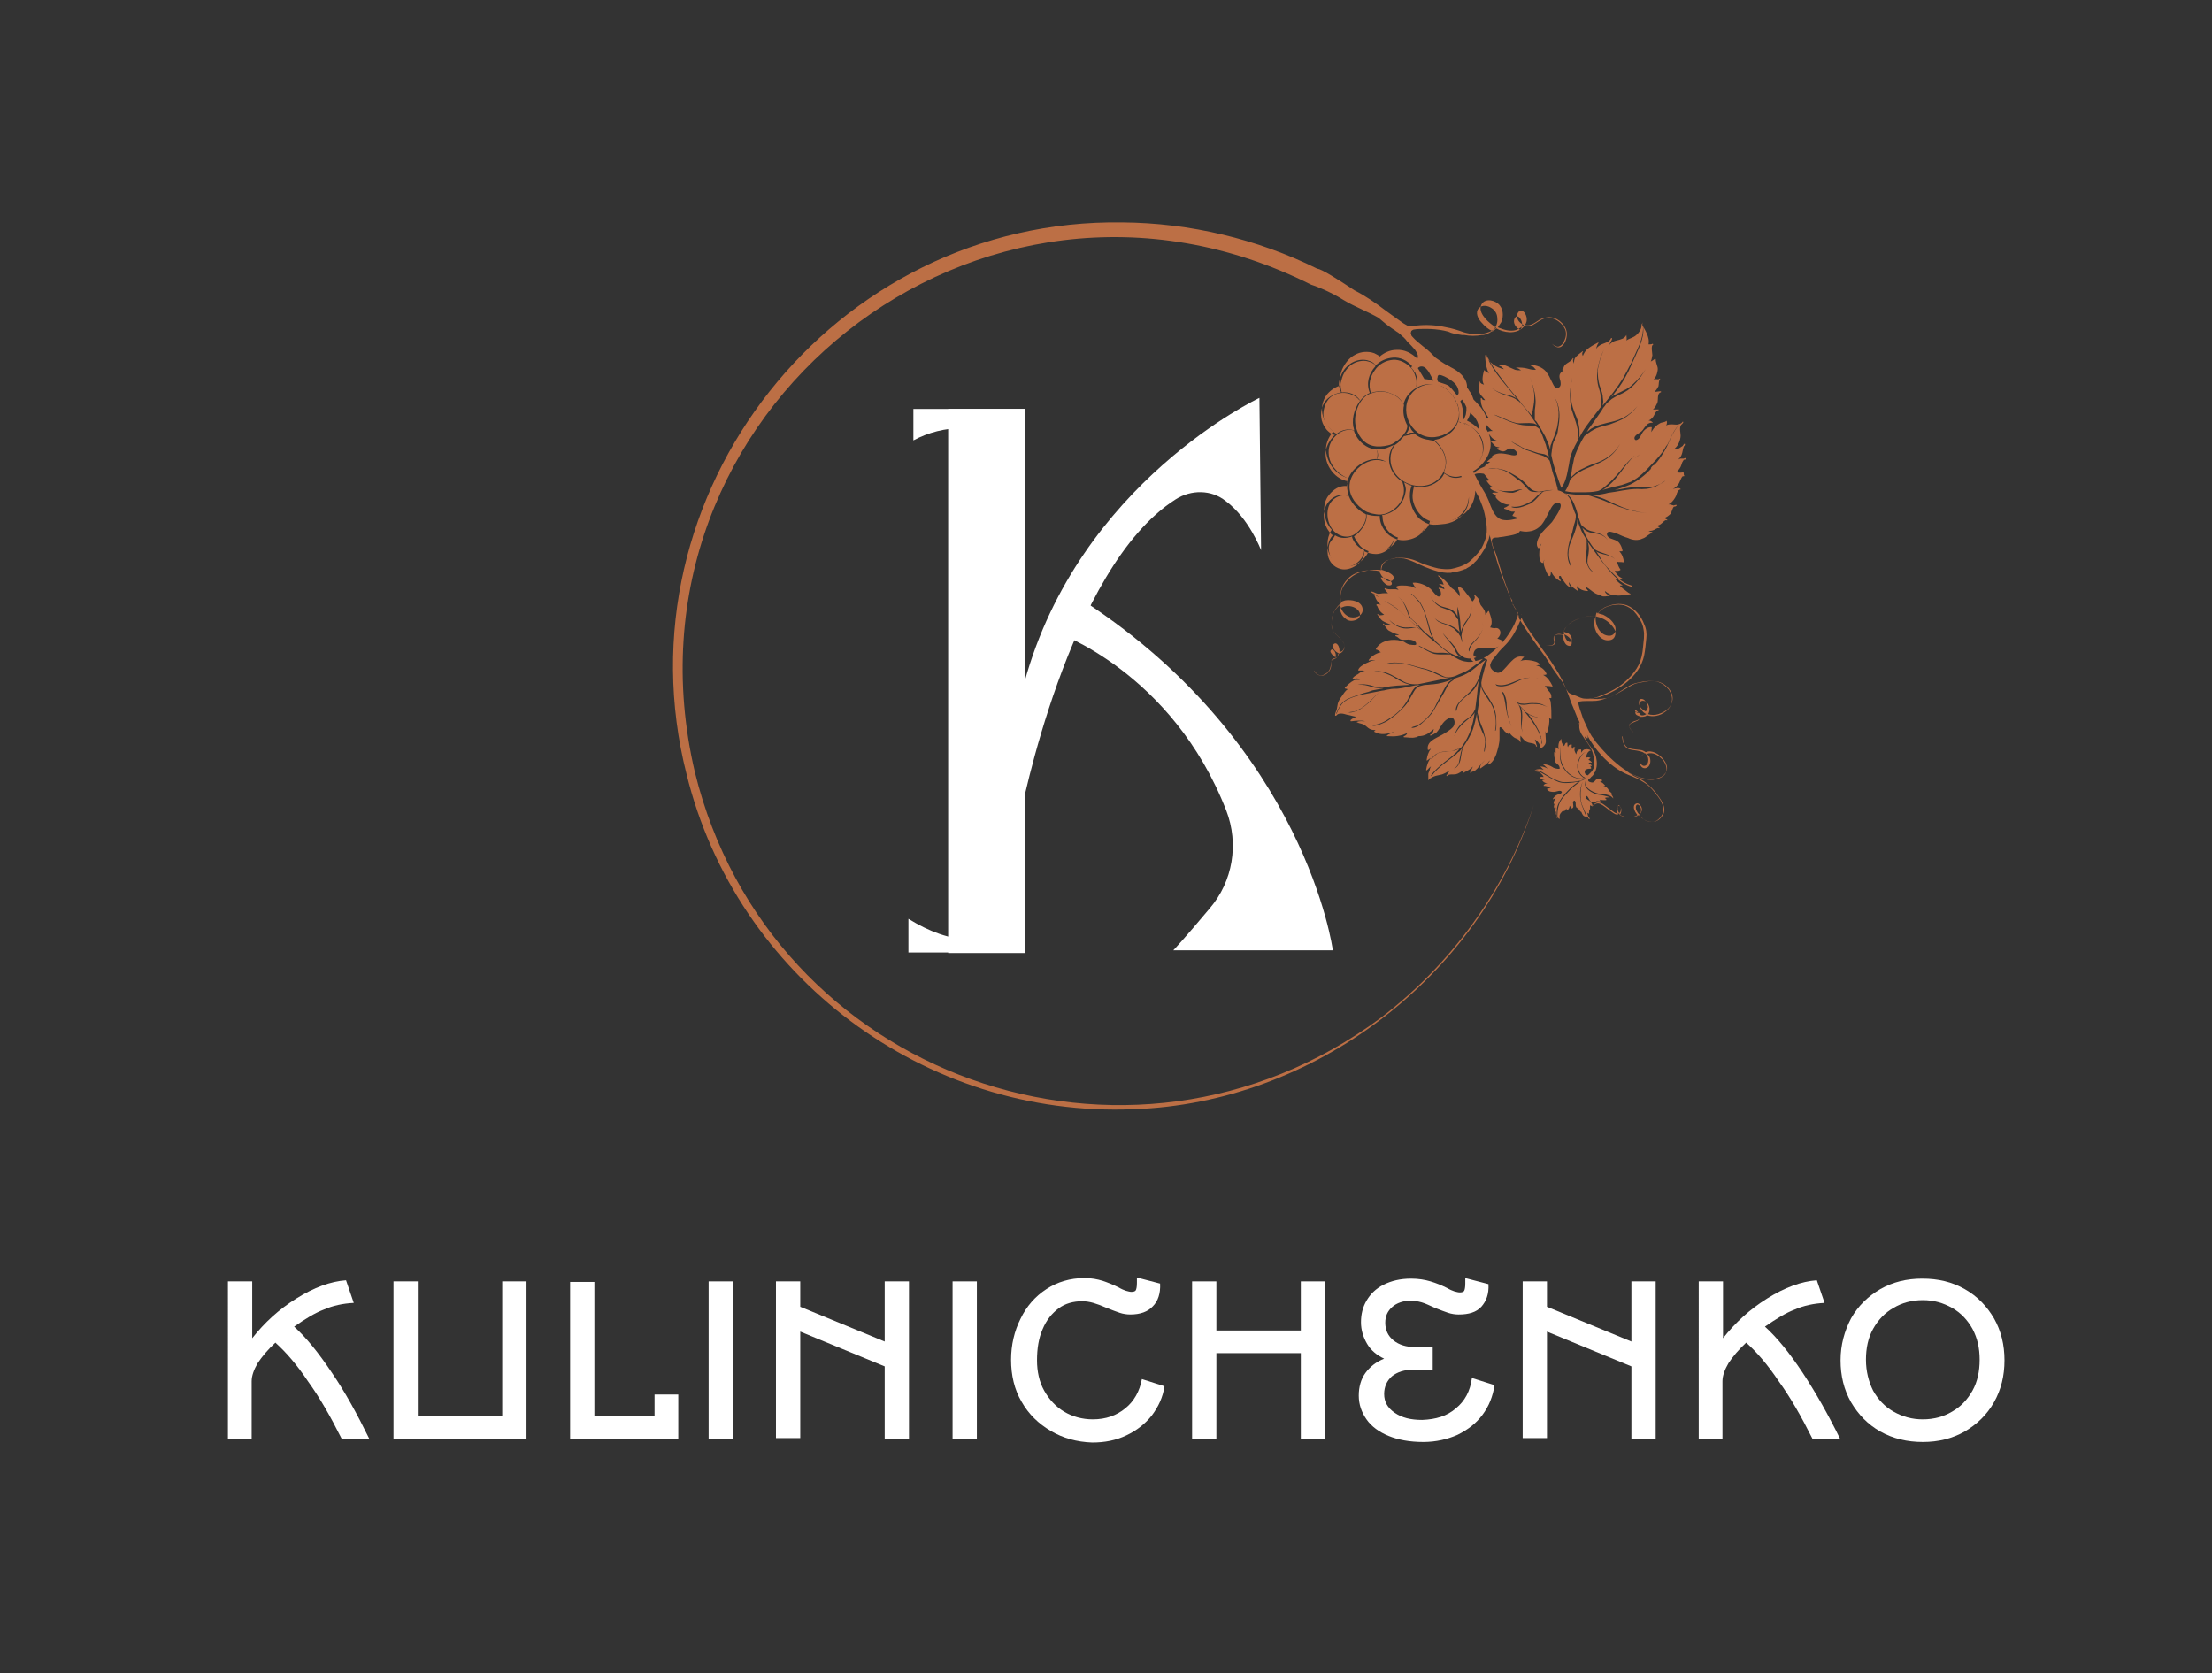 <?xml version="1.0" encoding="utf-8"?>
<!-- Generator: Adobe Illustrator 26.0.3, SVG Export Plug-In . SVG Version: 6.00 Build 0)  -->
<svg version="1.1" id="Шар_1" xmlns="http://www.w3.org/2000/svg" xmlns:xlink="http://www.w3.org/1999/xlink" x="0px" y="0px"
	 viewBox="0 0 400.8 303.2" style="enable-background:new 0 0 400.8 303.2;" xml:space="preserve">
<rect x="0" y="0" width="400.8" height="303.2" fill="#333333" stroke="none"/>
<style type="text/css">
	.st0{fill:#FFFFFF;}
	.st1{fill:#BC6F45;}
</style>
<g>
	<path class="st0" d="M41.4,232.2h4.3v10.3c2.2-2.8,4.8-5.2,8-7.2c3.2-2,6.2-3.1,9-3.3l1.4,4.1c-2,0.1-3.8,0.5-5.4,1.2
		c-1.6,0.6-3.4,1.7-5.4,3.1c2.2,2,4.4,4.7,6.8,8.3c2.4,3.5,4.6,7.5,6.8,12h-5c-2-4-4-7.5-6.1-10.4c-2-3-4-5.3-5.9-7
		c-1.4,1.3-2.4,2.5-3.2,3.7c-0.7,1.2-1.1,2.3-1.1,3.3v10.5h-4.3V232.2z"/>
	<path class="st0" d="M95.4,232.2v28.5H71.3v-28.5h4.4v24.4H91v-24.4H95.4z"/>
	<path class="st0" d="M107.7,256.6h10.9v-3.9h4.3v8.1h-19.6v-28.5h4.4V256.6z"/>
	<path class="st0" d="M128.4,260.7v-28.5h4.4v28.5H128.4z"/>
	<path class="st0" d="M140.6,260.7v-28.5h4.4v4.6l15.3,6.3v-10.9h4.4v28.5h-4.4v-13.1l-15.3-6.3v19.3H140.6z"/>
	<path class="st0" d="M172.6,260.7v-28.5h4.4v28.5H172.6z"/>
	<path class="st0" d="M190.4,259.3c-2.2-1.3-4-3-5.3-5.3c-1.3-2.2-1.9-4.8-1.9-7.6c0-2.7,0.6-5.2,1.7-7.4c1.1-2.3,2.7-4.1,4.7-5.4
		c2-1.3,4.3-2,6.9-2c1.3,0,2.3,0.2,3.3,0.5c0.9,0.3,1.9,0.7,2.9,1.2c0.5,0.3,1,0.5,1.3,0.6c0.4,0.1,0.7,0.2,1,0.2
		c0.4,0,0.7-0.1,0.8-0.3c0.1-0.2,0.2-0.6,0.2-1.3v-1l4.2,1.1c0.1,1.8-0.4,3.2-1.3,4.1c-0.9,1-2.3,1.5-4.1,1.5
		c-0.6,0-1.3-0.1-1.9-0.3c-0.6-0.2-1.4-0.5-2.4-0.9c-0.9-0.4-1.7-0.7-2.4-0.9c-0.7-0.2-1.4-0.3-2-0.3c-1.6,0-3.1,0.4-4.3,1.3
		s-2.2,2.1-2.9,3.8c-0.7,1.6-1,3.5-1,5.6c0,2,0.4,3.9,1.3,5.5c0.9,1.6,2.1,2.9,3.6,3.8c1.5,0.9,3.3,1.4,5.2,1.4c2.4,0,4.3-0.7,5.9-2
		c1.6-1.3,2.6-3.1,3-5.3l4.1,1.3c-0.3,2-1.1,3.7-2.3,5.3c-1.2,1.5-2.7,2.7-4.6,3.6c-1.9,0.9-3.9,1.3-6.2,1.3
		C195.1,261.3,192.6,260.6,190.4,259.3z"/>
	<path class="st0" d="M216,260.7v-28.5h4.4v8.9h15.3v-8.9h4.4v28.5h-4.4v-15.5h-15.3v15.5H216z"/>
	<path class="st0" d="M263.8,255.2c1.6-1.3,2.6-3.1,2.9-5.5l4.1,1.3c-0.3,2-1,3.8-2.2,5.4s-2.7,2.7-4.5,3.6
		c-1.8,0.8-3.9,1.3-6.2,1.3c-2.5,0-4.6-0.4-6.3-1.1s-3.1-1.7-4-3c-0.9-1.3-1.4-2.7-1.4-4.3c0-1.6,0.4-3,1.2-4.1s1.9-2,3.4-2.6
		c-1.3-0.6-2.4-1.5-3.1-2.7c-0.7-1.2-1.1-2.5-1.1-3.9c0-1.4,0.3-2.7,1-3.9s1.7-2.2,3.1-2.9c1.4-0.7,3-1.1,5-1.1
		c1.3,0,2.5,0.2,3.5,0.5c1,0.3,2,0.7,3,1.2c0.5,0.3,1,0.5,1.3,0.6c0.4,0.1,0.7,0.2,1,0.2c0.4,0,0.7-0.1,0.8-0.3
		c0.1-0.2,0.2-0.6,0.2-1.3v-1l4.2,1.1c0.1,1.8-0.4,3.1-1.3,4.1c-0.9,1-2.3,1.4-4.1,1.4c-0.6,0-1.3-0.1-1.9-0.3s-1.4-0.5-2.4-0.9
		c-0.9-0.4-1.7-0.8-2.4-1c-0.7-0.2-1.4-0.3-2-0.3c-1.3,0-2.5,0.4-3.3,1.1c-0.9,0.8-1.3,1.7-1.3,2.9c0,1.3,0.5,2.4,1.5,3.2
		c1,0.8,2.3,1.2,3.9,1.2h3.2v4.1h-3.5c-1.6,0-2.9,0.4-3.9,1.2c-0.9,0.8-1.4,1.9-1.4,3.2c0,1.4,0.6,2.5,1.9,3.4
		c1.3,0.9,2.9,1.3,5,1.3C260.2,257.2,262.2,256.6,263.8,255.2z"/>
	<path class="st0" d="M275.9,260.7v-28.5h4.4v4.6l15.3,6.3v-10.9h4.4v28.5h-4.4v-13.1l-15.3-6.3v19.3H275.9z"/>
	<path class="st0" d="M307.9,232.2h4.3v10.3c2.2-2.8,4.8-5.2,8-7.2c3.2-2,6.2-3.1,9-3.3l1.4,4.1c-2,0.1-3.8,0.5-5.4,1.2
		c-1.6,0.6-3.4,1.7-5.4,3.1c2.2,2,4.4,4.7,6.8,8.3c2.3,3.5,4.6,7.5,6.8,12h-5c-2-4-4-7.5-6.1-10.4c-2-3-4-5.3-5.9-7
		c-1.4,1.3-2.4,2.5-3.2,3.7c-0.7,1.2-1.1,2.3-1.1,3.3v10.5h-4.3V232.2z"/>
	<path class="st0" d="M340.7,259.4c-2.3-1.3-4-3.1-5.3-5.3c-1.3-2.3-1.9-4.8-1.9-7.6c0-2.8,0.7-5.3,1.9-7.6c1.3-2.3,3.1-4,5.3-5.3
		c2.3-1.3,4.8-1.9,7.6-1.9c2.9,0,5.4,0.6,7.7,1.9c2.3,1.3,4,3.1,5.3,5.3c1.3,2.3,1.9,4.8,1.9,7.6c0,2.8-0.6,5.3-1.9,7.6
		c-1.3,2.3-3.1,4-5.3,5.3c-2.3,1.3-4.8,1.9-7.6,1.9C345.6,261.3,343,260.7,340.7,259.4z M339.4,252c0.9,1.6,2.1,2.9,3.7,3.8
		c1.6,0.9,3.3,1.4,5.3,1.4s3.8-0.5,5.3-1.4c1.6-0.9,2.8-2.2,3.7-3.8c0.9-1.6,1.3-3.5,1.3-5.6s-0.4-3.9-1.3-5.6
		c-0.9-1.6-2.1-2.9-3.7-3.8c-1.6-0.9-3.3-1.4-5.3-1.4s-3.8,0.5-5.3,1.4c-1.6,0.9-2.8,2.2-3.7,3.8c-0.9,1.6-1.3,3.5-1.3,5.6
		S338.6,250.4,339.4,252z"/>
</g>
<g>
	<rect x="171.8" y="74.1" class="st0" width="13.9" height="98.6"/>
	<path class="st0" d="M164.6,166.5c7.6,4.7,14.7,5.3,21.1,0v6.1h-21.1L164.6,166.5z"/>
	<path class="st0" d="M165.5,74.1h20.3v5.7c-8.2-3.1-14.9-2.9-20.3,0V74.1z"/>
	<path class="st0" d="M228.5,99.7l-0.3-27.6c0,0-32.7,15.3-42.6,51.6c-4.1,7.1-0.7,24-0.7,24s8.6-44.8,28.1-57.2
		c2.8-1.8,6.5-1.8,9.1,0.3C226.3,93.9,228.5,99.7,228.5,99.7z"/>
	<path class="st0" d="M212.6,172.2h28.9c0,0-4.9-37-45-63.2c-4.6,3.7-5.3,5.5-5.3,5.5s21.2,7.2,31,32.4c2.3,6,1.2,12.8-3,17.7
		C214.6,170.1,212.6,172.2,212.6,172.2z"/>
</g>
<g>
	<path class="st1" d="M254.6,78.8c0.2-0.1,0.5-0.2,0.7-0.3c0.2-0.1,0.3-0.1,0.5-0.1c0.1,0,0.2,0,0.4,0c-0.2-0.2-0.5-0.5-0.6-0.8
		c-0.1-0.2-0.2-0.3-0.3-0.5c0,0.1,0,0.2,0,0.3c0,0.3-0.1,0.6-0.3,0.9C254.8,78.5,254.7,78.7,254.6,78.8z"/>
	<path class="st1" d="M242.2,78.6c0.9-0.7,2.1-1,3.2-0.6c-0.1-0.2-0.1-0.5-0.2-0.7c-0.3-1.8,0.4-3.8,1.6-5.1c0.4-0.4,0.9-0.8,1.4-1
		c0,0,0,0,0,0c-0.7-1.7-0.2-3.5,1-4.8c0-0.6-1.2-0.9-1.7-1c-1-0.1-2,0.2-2.8,0.8c-0.7,0.6-1.2,1.3-1.5,2.2c-0.1,0.4-0.3,0.9-0.3,1.3
		c0,0.5,0.1,0.9,0.2,1.4c1.3-0.1,2.5,0.3,3.3,1.4c0,0,0,0.1-0.1,0c-1.5-1.8-4.7-1.8-5.9,0.3c-0.5,0.9-0.8,2.1-0.5,3.2
		c0.1,0.5,0.4,1,0.8,1.4C241.2,77.9,241.6,78.4,242.2,78.6C242.2,78.5,242.2,78.6,242.2,78.6z"/>
	<path class="st1" d="M245.6,77c0.3,1.7,1.4,3.4,3.2,3.8c0.9,0.2,1.8,0.1,2.7-0.1c0.5-0.1,0.9-0.3,1.3-0.6c0.3-0.2,0.5-0.3,0.7-0.5
		c0.2-0.2,0.3-0.3,0.5-0.5c0.3-0.3,0.5-0.6,0.7-0.9c0.2-0.4,0.3-0.7,0.3-1.1c-0.6-1.1-0.9-2.5-0.6-3.7c-0.4-0.7-0.9-1.3-1.6-1.7
		c-1.3-0.8-3-1-4.4-0.4c0,0,0,0-0.1,0c-0.2,0.1-0.4,0.2-0.6,0.3C246.1,72.7,245.3,75,245.6,77z"/>
	<path class="st1" d="M248.4,83.5c-1.8,0.5-3.4,2-3.8,3.9c-0.4,1.9,0.7,3.7,2.2,4.8c0.4,0.3,0.8,0.6,1.3,0.7
		c0.4,0.2,0.9,0.2,1.3,0.3c1,0.2,2.2-0.2,3-0.8c0.8-0.6,1.5-1.4,1.8-2.4c0.3-0.9,0.2-1.8-0.1-2.7c-1.1-0.7-2-1.8-2.3-3.1
		c-0.3-1.3,0-2.6,0.8-3.6c-0.4,0.2-0.9,0.4-1.4,0.6c-0.6,0.2-1.2,0.2-1.8,0.2c0.3,0.6,0.4,1.2,0.1,1.8c0.6,0,1.3,0.2,1.8,0.6
		c-0.3-0.2-0.6-0.3-0.9-0.3C249.9,83.3,249.1,83.3,248.4,83.5z M251.8,84C251.8,84,251.8,84,251.8,84C251.8,84,251.7,84,251.8,84
		C251.7,84,251.8,84,251.8,84z"/>
	<path class="st1" d="M260,79.2c1.8-0.2,3.7-1.3,4.2-3.2c0.5-1.6-0.2-3.2-1.1-4.5c-0.6-0.7-1.4-1.4-2.3-1.7
		c-1.9-0.6-4.3,0.2-5.3,1.9c-1,1.5-0.9,3.6,0,5.1C256.5,78.5,258.1,79.4,260,79.2z"/>
	<path class="st1" d="M258.9,79.7c-1-0.1-1.9-0.5-2.7-1.2c-0.2,0.1-0.5,0.2-0.7,0.3c-0.1,0.1-0.4,0-0.5,0.1c-0.2,0-0.3,0.1-0.5,0.1
		c0,0-0.1,0-0.1,0c-0.2,0.3-0.5,0.5-0.7,0.8c-0.2,0.3-0.6,0.6-0.9,0.8c0,0-0.1,0-0.1,0.1c-1,1.4-1,3.4-0.1,4.8
		c1.4,2.3,4.5,3.2,6.9,2.1c1.2-0.6,2.1-1.7,2.4-3.1c0.3-1.9-0.7-3.4-2-4.6C259.6,79.8,259.2,79.8,258.9,79.7z"/>
	<path class="st1" d="M249.5,83.2c0.1-0.6,0.2-1.2-0.1-1.8c-0.5,0-0.9-0.1-1.4-0.3c-1.3-0.6-2.3-1.8-2.7-3.1c-0.9-0.3-2,0-2.7,0.5
		c-0.9,0.6-1.6,1.6-1.8,2.7c-0.2,1.2,0.1,2.4,0.8,3.4c0.4,0.5,0.8,1,1.3,1.3c0.4,0.3,0.9,0.6,1.4,0.8
		C245.1,84.7,247.4,83.1,249.5,83.2z"/>
	<path class="st1" d="M266.1,88.7c-0.2-0.8-0.6-1.6-1.1-2.3c-0.4,0.1-0.8,0.2-1.2,0.2c-0.8,0-1.4-0.3-2.1-0.8
		c-0.2,0.4-0.4,0.7-0.7,1c-1.3,1.3-3.1,1.7-4.8,1.3c-0.2,1-0.4,1.9-0.1,2.9c0.2,0.8,0.7,1.7,1.3,2.3c1.2,1.3,3,1.6,4.7,1.3
		c1.8-0.4,3.2-1.5,3.8-3.2C266.1,90.6,266.3,89.6,266.1,88.7z"/>
	<path class="st1" d="M256.6,93.3c-1.1-1.5-1.5-3.6-0.8-5.3c-0.5-0.1-1-0.4-1.4-0.6c0.2,0.5,0.4,1.1,0.3,1.6c-0.1,0.7-0.3,1.4-0.7,2
		c-0.7,1.2-1.9,2-3.3,2.3c-0.1,0-0.2,0-0.3,0.1c0,0,0.1,0.1,0.1,0.2c0,2,1.7,3.9,3.8,4c1.6,0.1,4.2-1,4-2.9
		C257.5,94.3,257,93.9,256.6,93.3z"/>
	<path class="st1" d="M245,97.4c0-0.1,0-0.1,0-0.2c-1,0.4-2.2,0.4-3.1-0.2c-0.2,0.5-0.6,0.8-0.9,1.3c-0.3,0.6-0.3,1.4-0.1,2
		c0.2,1.1,1.1,2.2,2.2,2.4c1.8,0.4,4-1.1,4.1-3C246.2,99.3,245.4,98.5,245,97.4z"/>
	<path class="st1" d="M250,93.5C250,93.5,250,93.5,250,93.5c-0.6,0-1.3,0-2-0.2c-0.1,0-0.3-0.1-0.4-0.1c0.1,0.7-0.1,1.4-0.5,2.1
		c-0.4,0.7-1.1,1.5-1.8,1.9c0,0,0.1,0,0.1,0.1c0.2,0.5,0.5,0.9,0.8,1.3c0.2,0.3,0.5,0.6,0.8,0.8c0.6,0.4,1.4,0.7,2.2,0.7
		c0.8,0,1.6-0.2,2.2-0.7c0.6-0.5,1.1-1.2,1.2-1.9c-0.5-0.2-0.9-0.5-1.2-0.8C250.5,95.8,250,94.7,250,93.5z"/>
	<path class="st1" d="M245.3,96.9c1.2-0.7,2.4-2.3,2.2-3.7c-0.6-0.3-1.2-0.7-1.7-1.2c-0.6-0.6-1.1-1.3-1.4-2.1
		c-1.5-0.5-3.2,0.4-3.7,2c-0.4,1.3-0.1,2.9,0.7,4C242.2,97,243.9,97.7,245.3,96.9z"/>
	<path class="st1" d="M260.7,105.8c1.1,0.7,2.1,1.7,2.8,2.9c0.7,1.3,1,2.6,1.1,4.1c0,0.6,0.1,1.1,0.1,1.7c0.1-0.2,0.1-0.4,0.2-0.6
		c0.2-0.5,0.4-0.9,0.7-1.3c0.7-0.9,1.1-1.8,1-2.9c0,0,0,0,0,0c0.1,1-0.1,1.8-0.6,2.6c-0.3,0.5-0.7,1-0.9,1.6
		c-0.2,0.4-0.2,0.9-0.3,1.3c0.1,0.9,0.3,1.8,0.7,2.6c0.2,0.4,0.5,0.9,0.9,1.3c-0.3-0.5-0.4-1.1-0.2-1.7c0.2-0.6,0.6-0.9,1-1.3
		c0.8-0.8,2-2.2,1.3-3.4c0,0,0,0,0,0c0.6,1-0.2,2.2-0.8,3c-0.4,0.5-0.9,0.9-1.2,1.4c-0.2,0.4-0.3,0.9-0.3,1.3
		c0.1,0.4,0.3,0.7,0.3,1.1c0.5,0.5,1.2,0.9,1.9,0.9c-0.5-0.1-1-0.4-1.2-0.9c-0.3-0.5-0.3-1.1,0-1.6c0.4-0.6,1.2-0.4,1.8-0.4
		c0.3,0,0.6,0,0.8,0c0.8,0,2.5-0.2,2.3-1.3c0.1,0,0.1-0.1,0-0.2c0,0,0,0-0.1,0c0,0,0,0,0,0c0,0,0,0,0,0c0,0,0,0,0,0
		c-0.2-0.1-0.4-0.2-0.7-0.3c0.4-0.3,0.7-0.9,0.5-1.4c-0.1-0.3-0.4-0.5-0.7-0.5c-0.2,0-0.4,0.1-0.6,0c-0.2,0-0.3-0.1-0.5-0.1
		c0.6-0.9,0.1-2-0.2-2.9c0-0.1-0.1-0.1-0.2,0c-0.1,0.2-0.3,0.4-0.5,0.6c0.1-0.6-0.3-1.1-0.6-1.5c-0.2-0.2-0.3-0.4-0.4-0.7
		c-0.1-0.2-0.1-0.4-0.1-0.5c-0.2-0.4-0.5-0.6-0.8-0.9c-0.1,0-0.1,0-0.1,0.1c0.3,0.4,0,0.8-0.3,1.1c-0.4-0.6-0.8-1.1-1.2-1.6
		c-0.3-0.4-0.7-1-1.3-1c-0.1,0-0.1,0-0.1,0.1c0,0.3,0.1,0.5,0.2,0.7c0.1,0.3,0.1,0.6,0.1,0.9C263.7,106.7,262.2,105.9,260.7,105.8z"
		/>
	<path class="st1" d="M304.9,85.6c-0.4,0.1-0.8,0-1.2,0c0.3-0.2,0.5-0.5,0.7-0.8c0.2-0.3,0.3-0.7,0.4-1c0.1-0.2,0.2-0.3,0.3-0.5
		c0.2,0,0.3,0,0.4-0.2c0,0,0-0.1,0-0.1c-0.2,0-0.3,0-0.4,0.1c-0.1,0-0.1,0-0.2,0c-0.2,0-0.3,0-0.4,0c-0.1,0-0.3,0.1-0.5,0.2
		c0.3-0.2,0.6-0.6,0.7-0.9c0.2-0.5,0.2-1,0.4-1.5c0.1-0.1,0.2-0.2,0.2-0.4c0-0.1-0.1-0.1-0.1-0.1c-0.1,0.1-0.2,0.2-0.3,0.4
		c-0.2,0.1-0.4,0.3-0.6,0.4c-0.3,0.2-0.6,0.2-1,0.2c0.7-0.5,1.1-1.4,1.2-2.2c0.1-0.6-0.3-1.6,0.1-2.2c0.1-0.1,0.2-0.2,0.3-0.3
		c0,0,0,0,0,0c0,0,0,0,0,0c0,0,0,0,0,0c0-0.1,0.1-0.1,0.1-0.2c0,0,0-0.1-0.1-0.1c-0.2,0.3-0.4,0.4-0.8,0.5c-0.3,0.1-0.7,0-1.1,0
		c-0.4,0-0.8,0-1.1,0.2c0.1-0.2,0.2-0.5,0.1-0.8c0,0-0.1-0.1-0.1,0c0,0,0,0,0,0c0,0,0,0,0,0c-0.2,0.2-0.6,0.2-0.9,0.3
		c-0.3,0.1-0.5,0.3-0.7,0.4c-0.2,0.2-0.5,0.4-0.7,0.7c-0.1,0.2-0.3,0.4-0.4,0.6c0-0.2,0.1-0.7,0.1-0.9c0,0,0,0,0,0c0,0,0,0,0,0
		c-0.7-0.1-1.4,0.5-1.7,1c-0.2,0.3-0.3,0.6-0.5,0.9c-0.1,0.2-0.7,0.7-0.9,0.3c-0.3-0.7,0.9-1.1,1.3-1.5c0.3-0.3,0.4-0.6,0.7-0.9
		c0.3-0.4,0.6-0.6,1.1-0.6c0,0,0,0,0,0c0.1,0.1,0.2,0,0.1-0.1c-0.2-0.2-0.4-0.3-0.7-0.3c0.3-0.1,0.5-0.3,0.7-0.5
		c0.4-0.4,0.5-1.2,1.1-1.4c0.1,0,0.1-0.1,0-0.1c-0.3,0-0.7,0-1,0c0,0,0,0,0,0c0.4-0.3,0.6-0.8,0.8-1.2c0.2-0.5-0.1-1.7,0.6-1.9
		c0.1,0,0.1-0.2,0-0.2c-0.4,0-0.7,0.1-1.1,0.1c0.3-0.3,0.5-0.6,0.7-1c0.1-0.4,0-1,0.3-1.3c0,0,0,0,0,0c0,0,0,0,0,0
		c0-0.1,0-0.1-0.1-0.1c0,0,0,0,0,0c-0.1,0.2-0.5,0.1-0.7,0.1c-0.1,0-0.3,0-0.4,0.1c0.4-0.4,0.6-0.9,0.7-1.4c0.1-0.4,0.1-0.7,0-1
		c-0.1-0.4-0.3-0.8-0.3-1.3c0-0.1-0.1-0.1-0.1-0.1c-0.3,0.2-0.5,0.4-0.8,0.5c0.2-0.3,0.2-0.8,0.3-1.1c0-0.3-0.3-1.8,0.1-1.9
		c0,0,0,0,0,0c0,0,0,0,0,0c0.1-0.1,0-0.2-0.1-0.2c0,0,0,0,0,0c0,0,0,0,0,0c-0.1,0.1-0.4,0.1-0.6,0.1c0,0-0.1,0-0.1,0
		c0.3-1.3-0.7-2.7-1.3-3.8c0,0,0,0,0,0c0,0,0,0.1,0,0.1c0.2,0.7-0.4,1.6-0.9,2c-0.5,0.5-1.3,0.6-1.8,1c0.1-0.3,0-0.6,0-0.9
		c0,0,0,0,0-0.1c0,0,0,0,0,0c-0.4,0.7-1,0.8-1.8,1c-0.5,0.1-1,0.4-1.3,0.8c0.1-0.4,0.4-0.7,0.5-1.1c0-0.2-0.2-0.2-0.2-0.1
		c-0.3,0.7-1,0.8-1.7,1.1c-0.4,0.2-0.7,0.4-1,0.8c0.1-0.4,0.2-0.7,0.4-1c0.1-0.1,0-0.2-0.1-0.1c-0.6,0.3-1.3,0.7-1.8,1.1
		c-0.4,0.3-0.7,0.8-0.9,1.3c-0.1-0.2-0.2-0.5,0-0.7c0.1-0.1,0-0.2-0.1-0.1c0,0,0,0,0,0c0,0,0,0,0,0c0,0,0,0,0,0
		c-0.4,0.3-0.8,0.6-1.2,1c-0.3,0.4-0.3,0.8-0.3,1.2c-0.1-0.3-0.3-0.6-0.1-0.9c0-0.1-0.1-0.1-0.1-0.1c-0.3,0.6-1,0.8-1.4,1.2
		c-0.3,0.3-0.4,0.7-0.3,1.2c0-0.1-0.1-0.2-0.1-0.3c0-0.1-0.2-0.1-0.1,0c0,0.1,0,0.2,0.1,0.2c-0.3,0.2-0.5,0.4-0.6,0.7
		c-0.1,0.3,0,0.7,0.1,1c0.1,0.4,0.2,1-0.2,1.3c-0.4,0.3-0.8,0-1-0.4c-0.2-0.4-0.4-0.8-0.6-1.2c-0.2-0.5-0.5-0.9-0.8-1.3
		c-0.7-0.8-1.7-1.1-2.7-1.2c-0.1,0-0.1,0.2,0,0.2c0.4,0,0.6,0.4,0.9,0.7c-0.1,0-0.2,0-0.4,0c-0.4,0-0.7-0.1-1.1-0.2
		c-0.7-0.2-1.3-0.2-2-0.2c0,0,0,0,0,0c0,0,0,0,0,0c-0.1,0-0.1,0.1,0,0.1c0,0,0,0,0,0c0.3,0,0.5,0.2,0.8,0.4c-0.4,0-0.7,0-1.1-0.1
		c-0.3-0.1-0.6-0.3-0.9-0.4c-0.6-0.3-1.2-0.6-1.9-0.5c0,0,0,0,0,0c0,0,0,0,0,0c0,0,0,0,0,0c-0.1,0-0.1,0.2,0,0.2
		c0.4,0.1,0.6,0.4,0.8,0.6c-1.4-0.3-2.8-1.2-3.2-2.5c0-0.1-0.2-0.1-0.2,0c0,0,0,0.1,0,0.1c0,0.6,0.1,1.2,0.2,1.8
		c0.1,0.4,0.2,0.9,0.5,1.3c-0.3-0.1-0.6-0.2-0.8-0.5c0,0-0.1,0-0.1,0c-0.2,0.8-0.5,1.9,0,2.6c-0.3-0.1-0.7-0.2-0.7-0.5
		c0-0.1-0.1-0.1-0.1,0c0,0.6-0.3,1.4,0,2c0.1,0.3,0.3,0.5,0.5,0.7c0.2,0.2,0.3,0.4,0.5,0.6c-0.3,0-0.5,0-0.6-0.3
		c0-0.1-0.2-0.1-0.2,0c0,0.7,0.1,1.4,0.5,2c0.3,0.5,0.6,1.1,1,1.6c-0.4,0-0.7,0-1.1-0.3c-0.1-0.1-0.2,0-0.1,0.1
		c0.1,0.3,0.5,0.5,0.6,0.8c0.1,0.2,0.1,0.6,0.3,0.8c0.2,0.2,0.5,0.5,0.7,0.7c0.1,0.1,0.2,0.1,0.3,0.2c-0.1,0-0.2,0-0.3,0
		c-0.3,0-0.6,0.1-0.8,0.3c-0.1,0,0,0.1,0,0.1c0.5,0.1,0.6,0.5,0.9,0.8c0.3,0.3,0.7,0.5,1.1,0.6c-0.4,0.1-0.9,0.2-1.1,0c0,0,0,0,0,0
		c0,0,0,0,0,0c-0.1-0.1-0.2,0.1-0.1,0.2c0,0,0,0,0,0c0,0,0,0,0,0c0.3,0.2,0.5,0.6,0.8,0.8c0.2,0.1,0.5,0.1,0.7,0.2
		c-0.1,0-0.2,0.1-0.4,0.1c-0.1,0-0.1,0.2,0,0.2c0.5,0.3,1.1,0.6,1.6,0.2c0.4-0.3,0.6-0.4,1.1-0.3c0.3,0.1,0.6,0.3,0.8,0.6
		c0,0,0,0.1,0.1,0.1c0,0.1,0,0.1,0,0.2c-0.1,0.5-1,0.3-1.3,0.2c-1.1-0.2-2.2-0.5-3.2,0.2c-0.1,0.1,0,0.2,0.1,0.2c0.1,0,0.1,0,0.2,0
		c0,0-0.1,0-0.1,0c-0.4,0.2-0.8,0.5-1.1,0.8c-0.1,0.1,0,0.1,0.1,0.1c0.2,0,0.3,0,0.5,0c0,0,0,0-0.1,0c-0.3,0.2-0.6,0.5-0.9,0.7
		c-0.1,0,0,0.1,0,0.1c-0.3,0.1-0.6,0.3-0.9,0.4c-0.5,0.3-1.1,0.6-1.3,1.2c1.1-0.7,2.5-0.1,3.6,0.2c1.4,0.4,2.7,1,4,1.7
		c0.1,0.1,0.2,0.1,0.3,0.2c0.5,0.3,1,0.6,1.5,0.7c0.5,0.2,1,0.3,1.4,0.3c0.2,0,0.5,0,0.7,0c-0.6,0-1.2-0.1-1.6-0.6
		c-0.3-0.3-0.5-0.6-0.8-0.9c-0.3-0.3-0.6-0.6-1-0.8c-0.7-0.6-1.5-1.2-2.4-1.6c-0.5-0.2-1-0.3-1.5-0.4c-0.5,0-1,0-1.5,0.1
		c0,0,0,0,0,0c0.8-0.3,1.9-0.1,2.7,0.1c0.8,0.2,1.6,0.7,2.3,1.1c0.8,0.5,1.5,1,2.1,1.7c0.3,0.3,0.6,0.7,1,0.9c0.3,0.2,0.7,0.2,1,0.3
		c0.1,0,0.1,0,0.2,0c0.7-0.1,1.5-0.3,2.2-0.3c0.3,0,0.6,0,0.9,0.1c0,0,0.1,0,0.1,0c0.1,0,0.2,0.1,0.2,0.1c0-0.2-0.1-0.4-0.1-0.6
		c-0.1-0.3-0.2-0.7-0.3-1.1c-0.3-0.9-0.6-1.7-0.8-2.6c-0.1-0.4-0.2-0.8-0.3-1.2c-0.2-0.3-0.5-0.5-0.8-0.7c-0.3-0.2-0.7-0.3-1-0.4
		c-0.7-0.2-1.4-0.5-2-0.7c-0.3-0.1-0.7-0.2-1-0.4c-0.3-0.2-0.6-0.4-1-0.6c-0.3-0.1-0.6-0.3-0.9-0.5c-0.2-0.2-0.4-0.4-0.7-0.5
		c0,0,0,0,0,0c0.3,0.1,0.5,0.3,0.8,0.5c0.3,0.2,0.7,0.3,1,0.5c0.7,0.5,1.5,0.8,2.3,1c0.4,0.1,0.8,0.3,1.2,0.4
		c0.4,0.1,0.7,0.1,1.1,0.2c0.4,0.1,0.7,0.4,0.9,0.7c0-0.2-0.1-0.3-0.1-0.5c0-0.2-0.3-1-0.5-1.9c-0.1-0.2-0.1-0.3-0.2-0.5
		c-0.3-0.8-0.5-1.5-0.9-2.2c0-0.1-0.1-0.1-0.1-0.2c0,0,0,0,0,0c-0.3-0.2-0.5-0.4-0.8-0.5c-0.4-0.1-0.8-0.1-1.2-0.1
		c-0.7,0-1.4-0.1-2.1-0.3c-1.5-0.4-2.8-1.1-4.2-1.7c0,0,0,0,0,0c0.8,0.2,1.5,0.6,2.3,0.9c0.7,0.3,1.6,0.7,2.4,0.7
		c0.8,0,1.6-0.1,2.4,0c0.3,0,0.6,0.2,0.8,0.3c-0.2-0.3-0.4-0.6-0.7-1c-0.5-0.8-1.1-1.6-1.7-2.3c-0.3-0.3-0.5-0.6-0.8-0.9
		c-0.2-0.2-0.5-0.3-0.7-0.5c-0.5-0.3-0.9-0.4-1.5-0.6c-1-0.3-2-0.7-2.8-1.4c0,0,0,0,0,0c1,0.8,2.2,1.1,3.4,1.4
		c0.4,0.1,0.7,0.3,1.1,0.5c-0.9-1.1-1.8-2.2-2.7-3.3c-1.2-1.5-2.3-3.1-2.9-4.9c0,0,0,0,0,0c0.3,0.7,0.7,1.4,1.1,2.1
		c1.2,1.8,2.5,3.5,3.9,5.2c0.4,0.4,0.8,0.9,1.1,1.3c0.1,0.1,0.2,0.2,0.2,0.3c0.7,0.9,1.5,1.7,2.2,2.6c-0.1-0.3-0.1-0.7,0-1
		c0.1-0.7,0.3-1.5,0.3-2.2c0.1-1.4-0.4-2.8-0.8-4.1c0,0,0,0,0,0c0.4,1.3,0.9,2.5,1,3.9c0.1,0.7,0,1.5-0.1,2.2c0,0.6,0,1.2,0,1.8
		c0,0,0,0,0,0c0.1,0.1,0.2,0.2,0.3,0.3c0.6,0.9,1.1,1.8,1.6,2.7c0.2,0.5,0.4,0.9,0.6,1.4c0.1,0.3,0.2,0.6,0.3,1c0-0.4,0-0.8,0.2-1.1
		c0.1-0.4,0.3-0.9,0.5-1.3c0.2-0.5,0.3-1,0.5-1.5c0.4-1.8,0.6-4-0.5-5.7c0,0,0,0,0,0c1.1,1.5,1.1,3.6,0.8,5.3
		c-0.1,0.5-0.1,1.1-0.3,1.6c-0.2,0.5-0.4,0.9-0.6,1.3c-0.2,0.5-0.2,0.9-0.3,1.4c0,0.3-0.1,0.6-0.1,1c0.4,2,1.1,4,1.8,5.9
		c0.4-0.5,0.6-1,0.8-1.6c0.3-0.9,0.4-1.8,0.6-2.7c0.1-0.8,0.3-1.6,0.6-2.3c0.3-0.7,0.6-1.3,1-2c0-0.2,0-0.4,0-0.6c0-0.3,0-0.5,0-0.8
		c0-0.5-0.1-0.9-0.2-1.3c-0.2-0.8-0.5-1.5-0.7-2.2c-0.3-0.8-0.5-1.7-0.5-2.6c-0.1-1.3,0.1-2.6,0.4-3.9c0,0,0,0,0,0
		c-0.3,1.4-0.4,2.8-0.2,4.1c0.1,0.9,0.4,1.7,0.7,2.5c0.3,0.7,0.6,1.4,0.7,2.2c0.1,0.4,0.1,0.9,0.1,1.3c0,0.3,0,0.6-0.1,0.9
		c0.2-0.3,0.3-0.6,0.5-0.9c1-1.7,2.3-3.2,3.5-4.8c0-0.4,0-0.8,0-1.1c0-0.4-0.1-0.7-0.1-1.1c-0.1-0.7-0.4-1.4-0.5-2
		c-0.4-2.1,0.2-4.2,1.1-6.1c0,0,0,0,0,0c-0.5,1.2-1,2.5-1.1,3.9c0,0.8,0.1,1.6,0.3,2.4c0.2,0.7,0.5,1.3,0.6,2c0,0.4,0.1,0.7,0.1,1.1
		c0,0.2-0.1,0.5-0.1,0.7c1.3-1.6,2.6-3.2,3.7-5c0.5-0.9,1-1.8,1.5-2.8c0.3-0.7,0.7-1.5,1-2.2c0.7-1.5,1.4-3.4,1-5.1c0,0,0,0,0,0
		c0,0.1,0,0.1,0,0.2c0,0,0,0,0,0c0.6,2-0.5,4.2-1.3,6c-0.2,0.4-0.4,0.9-0.6,1.3c-0.3,0.6-0.5,1.2-0.8,1.7c-0.6,1.2-1.3,2.3-2.1,3.3
		c-0.3,0.4-0.6,0.8-0.9,1.1c0.2-0.2,0.4-0.3,0.6-0.4c0.5-0.3,1.1-0.5,1.6-0.8c0.7-0.3,1.3-0.7,1.8-1.2c0.9-0.8,1.6-1.7,2.3-2.7
		c0,0,0,0,0,0c-1,1.6-2.2,3.3-3.9,4.2c-0.5,0.3-1.1,0.5-1.6,0.8c-0.3,0.2-0.6,0.3-0.9,0.6c-0.2,0.2-0.5,0.4-0.7,0.6
		c-0.2,0.3-0.4,0.6-0.6,0.8l-0.3,0.5l-1.1,1.6l-1.3,1.8c-0.1,0.2-0.2,0.4-0.3,0.5c0.1-0.1,0.3-0.2,0.4-0.3c0.3-0.3,0.7-0.5,1.1-0.7
		c0.7-0.3,1.5-0.5,2.3-0.7c0.9-0.2,1.8-0.4,2.6-0.8c1.1-0.5,2-1.3,2.8-2.2c0,0,0,0,0,0c-0.7,0.9-1.6,1.7-2.6,2.3
		c-0.8,0.4-1.6,0.7-2.4,1c-0.8,0.2-1.6,0.4-2.4,0.7c-0.4,0.2-0.8,0.4-1.1,0.6c-0.2,0.2-0.5,0.3-0.7,0.5c-0.1,0.1-0.2,0.2-0.4,0.3
		c-0.5,0.8-0.9,1.6-1.3,2.5c-0.3,0.7-0.6,1.4-0.7,2.2c-0.2,0.8-0.3,1.5-0.4,2.3c0,0.2-0.1,0.4-0.1,0.6c0.2-0.3,0.5-0.5,0.7-0.7
		c0.3-0.3,0.7-0.6,1.1-0.8c0.8-0.4,1.6-0.8,2.5-1.1c0.9-0.3,1.8-0.7,2.6-1.3c1-0.7,1.8-1.7,2.3-2.8c0,0,0,0,0,0
		c-0.5,1.1-1.2,2.1-2.1,2.8c-0.7,0.6-1.5,1-2.4,1.4c-0.8,0.4-1.7,0.7-2.5,1.1c-0.4,0.2-0.9,0.5-1.3,0.8c-0.2,0.2-0.4,0.3-0.6,0.5
		c-0.1,0.1-0.3,0.3-0.4,0.4c-0.2,0.8-0.5,1.5-0.9,2.1c0.5,0.1,1,0.2,1.5,0.2c0.5,0,1,0,1.5,0c1,0,1.9,0,2.8-0.2c0,0,0,0,0,0
		c0.6-0.1,1-0.5,1.5-0.9c0.3-0.3,0.7-0.6,1-0.9c0.6-0.6,1.2-1.3,1.8-2c0.8-1,1.6-1.9,2.5-2.7c-1,1-1.9,2.2-2.7,3.3
		c-0.6,0.7-1.1,1.4-1.8,2c-0.4,0.4-0.9,0.8-1.4,1c0.7-0.2,1.5-0.4,2.2-0.6c0.4-0.1,0.9-0.2,1.3-0.3c0.6-0.2,1.2-0.4,1.7-0.6
		c1.6-0.8,2.8-2.1,4-3.4c0.8-0.8,1.6-1.7,2.2-2.7c0.1-0.2,0.2-0.4,0.4-0.6c0-0.1,0.1-0.1,0.1-0.2c0-0.1,0.1-0.1,0.1-0.2
		c0.3-0.7,0.6-1.3,1-2c0.3-0.5,0.6-0.9,1-1.4c-0.6,0.8-1.1,1.6-1.5,2.4c-0.4,0.9-0.8,1.9-1.3,2.7c-0.5,0.8-1,1.6-1.7,2.3
		c-0.3,0.1-0.6,0.4-0.7,0.7c0,0,0,0.1,0,0c0,0,0,0,0.1,0c-1.1,1.2-2.4,2.2-3.8,2.9c-0.9,0.4-1.9,0.7-2.8,1c0.2,0,0.4-0.1,0.6-0.1
		c0.9-0.1,1.9-0.4,2.9-0.4c1.1,0,2.2,0.1,3.3-0.1c0.5-0.1,0.9-0.3,1.4-0.5c0.3-0.2,0.8-0.4,1-0.7c0,0,0,0,0,0
		c-0.2,0.3-0.5,0.5-0.8,0.6c-0.4,0.2-0.7,0.4-1.1,0.6c-1.1,0.4-2.1,0.5-3.2,0.4c-1.8,0-3.5,0.5-5.3,0.7c0,0,0,0,0,0
		c-0.7,0.2-1.4,0.3-2.1,0.4c-0.3,0-0.5,0-0.8,0.1c0.1,0,0.1,0,0.2,0c0.9,0.2,1.8,0.5,2.6,0.9c1,0.5,1.9,0.9,2.9,1.3
		c1.4,0.5,2.8,0.8,4.2,1c0,0,0,0,0,0c-1.4-0.2-2.8-0.4-4.2-0.9c-1-0.3-1.9-0.7-2.9-1.1c-0.9-0.4-1.8-0.7-2.7-1
		c-0.5-0.2-1-0.3-1.5-0.3c-0.6,0-1.2,0-1.8-0.1c-0.1,0-0.1,0-0.2,0c0,0,0,0,0,0c0,0,0,0,0.1,0c-0.6-0.1-1.1-0.1-1.6-0.2
		c0,0-0.1,0-0.1,0c1.1,0.4,1.6,1.5,2,2.6c0.3,0.8,0.4,1.5,0.7,2.3c0.1,0.3,0.2,0.5,0.3,0.8c0,0,0,0,0,0c0.4,0.4,0.9,0.8,1.4,1
		c0.4,0.2,0.9,0.2,1.3,0.4c0.8,0.2,1.7,0.6,2.1,1.4c0,0,0,0,0,0c-0.5-0.9-1.7-1.2-2.6-1.3c-0.8-0.1-1.5-0.4-2-1
		c0.1,0.3,0.3,0.6,0.4,1c0.5,1,1.1,2,1.8,2.9c1.1,0.8,2.7,0.8,3.7,1.8c0,0,0,0,0,0c-0.7-0.6-1.4-0.7-2.2-0.9
		c-0.4-0.1-0.8-0.2-1.2-0.5c0.2,0.2,0.3,0.5,0.5,0.7c0.2,0.3,0.3,0.6,0.5,0.9c0.1,0.2,0.3,0.4,0.5,0.7c0.2,0.3,0.4,0.5,0.7,0.8
		c1.2,1.3,2.4,2.6,4.2,3.1c0.1,0,0.1,0.2,0,0.2c0,0-0.1,0-0.1,0c-1.6-0.5-2.8-1.6-3.8-2.8c-0.2-0.2-0.4-0.4-0.5-0.6
		c-1.2-1.4-2.2-2.9-3.3-4.4c-0.1-0.1-0.1-0.2-0.2-0.3c0.1,0.4,0.2,0.8,0.2,1.2c0,0.6-0.1,1.2-0.2,1.7c-0.1,0.5-0.1,1,0.1,1.4
		c0.2,0.5,0.5,0.8,0.9,1.2c0,0,0,0.1,0,0c-0.8-0.4-1.2-1.4-1.3-2.3c0-0.6,0-1.2,0.1-1.9c0-0.3,0-0.6,0-1c0-0.2,0-0.5,0-0.7
		c0,0,0,0,0,0c-0.5-0.7-0.9-1.4-1.2-2.2c-0.2-0.5-0.4-1-0.5-1.5c0,1.1-0.4,2.2-0.8,3.2c-0.4,0.9-0.8,1.8-0.8,2.8
		c-0.1,0.9,0.2,1.7,0.5,2.5c0,0,0,0.1-0.1,0c-0.9-1.5-0.6-3.2-0.1-4.9c0.3-0.9,0.5-1.7,0.7-2.6c0.2-0.6,0.4-1.2,0.3-1.9
		c-0.1-0.2-0.2-0.4-0.3-0.7c-0.2-0.6-0.4-1.2-0.6-1.8c-0.3-0.7-0.8-1.2-1.4-1.5c0,0,0,0,0,0c-1-0.6-2.1-0.4-3.2-0.2
		c-0.1,0-0.2,0-0.4,0.1c-0.8,0.7-1.4,1.7-2.4,2.2c-1,0.4-2.2,1-3.3,0.6c0,0,0-0.1,0-0.1c0.7,0.1,1.3,0,1.9-0.2
		c0.6-0.2,1.2-0.5,1.7-0.8c0.7-0.5,1.2-1.3,2-1.7c-0.8,0.1-1.5,0.1-2.3-0.1c-0.2-0.1-0.4-0.1-0.6-0.2c-0.4-0.1-0.8-0.1-1.2,0
		c-0.4,0.2-0.8,0.4-1.3,0.5c-1,0-2-0.2-2.9-0.6c0,0,0-0.1,0,0c0.5,0.2,1.1,0.3,1.6,0.3c0.3,0,0.5,0,0.8,0c0.3,0,0.6,0,0.8-0.1
		c0.7-0.2,1.3-0.3,2-0.2c-1.7-0.7-3.2-2-4.9-2.7c0,0,0,0,0,0c-0.1,0-0.2-0.1-0.3-0.1c-1.2-0.4-2.6-1-3.8-0.4c0,0-0.1,0,0-0.1
		c0,0,0,0,0,0c0,0,0,0,0,0c-0.1,0.1,0.1,0.3,0.2,0.2c0.4-0.4,1.2,0.1,1.4,0.4c0.3,0.3,0.5,0.7,0.9,1c-0.2,0.1-0.4,0.1-0.5,0.1
		c0,0-0.1,0.1,0,0.1c0.3,0.4,0.7,1,1.2,1c-0.2,0.1-0.4,0.1-0.6,0.2c0,0-0.1,0.1,0,0.1c0.4,0.4,1,0.6,1.5,0.7c-0.3,0.1-0.8,0-1.1,0.1
		c0,0,0,0.1,0,0.1c0.3,0.1,0.5,0.4,0.7,0.5c0,0,0,0,0.1,0c-0.1,0-0.2,0-0.2,0.1c0,0,0,0.1,0,0.1c0.4,0.7,1.7,1.5,2.6,1.3
		c-0.3,0.2-0.6,0.5-1,0.6c-0.1,0-0.1,0.1,0,0.2c0.5,0.1,0.8,0.4,1.3,0.5c0.2,0,0.4,0,0.6,0c-0.1,0.2-0.3,0.4-0.4,0.6
		c-0.1,0,0,0.1,0,0.2c0.4,0.1,0.7,0.3,1.1,0.4c-0.9,0.2-1.9,0.5-2.9,0.3c-1.2-0.2-1.8-1.5-2.2-2.5c-0.4-1.2-0.9-2.2-1.6-3.3
		c-0.6-1-1.1-2-1.6-3c1.4-0.8,2.5-2.1,3-3.6v0c0.4-1.3,0.2-2.7-0.5-3.9c-0.1-0.1-0.1-0.2-0.2-0.3c0.3-0.7,0.2-1.5,0-2.2
		c-0.4-1.2-1.4-2.2-2.2-3c-0.1-0.3-0.2-0.5-0.3-0.8c-0.1-0.3-0.3-0.5-0.5-0.8c-0.1-0.2-0.2-0.4-0.4-0.5c0.1-0.8-0.3-1.6-0.8-2.2
		c-0.6-0.7-1.4-1.2-2.2-1.6c-0.1-0.1-0.3-0.2-0.4-0.2c-0.9-0.5-1.6-1-2.3-1.5c-0.3-0.3-0.7-0.7-1-1c-0.4-0.4-0.8-0.7-1.2-1
		c-0.7-0.6-1.4-1.1-2-1.8c-0.1-0.1-0.2-0.2-0.2-0.4c-0.1-0.2-0.1-0.3,0-0.5c0,0,0,0,0-0.1c0,0,0,0,0,0c0.2-0.2,0.4-0.3,0.6-0.3
		c0.4-0.1,1.3-0.1,2.2-0.1c1,0,2.1,0.1,3.1,0.3c0.5,0.1,0.9,0.2,1.3,0.4c0.6,0.2,1.3,0.3,2,0.4c0.1,0,0.2,0,0.4,0
		c1,0.2,2.2,0.2,3.2,0c0.1,0,0.2,0,0.3,0c0.5-0.1,1-0.3,1.4-0.6c0.1,0,0.2-0.1,0.3-0.1c0.2-0.1,0.4-0.3,0.6-0.5
		c1.4,0.8,3.5,1.1,4.8-0.1c0.1-0.1,0.2-0.2,0.3-0.3c0.7,0.2,1.4-0.1,2-0.5c0.8-0.5,1.4-1,2.4-1c1.3,0,2.5,1,3,2.1
		c0.3,0.8,0.1,1.6-0.3,2.3c-0.2,0.4-0.5,0.7-0.9,0.8c-0.4,0.1-0.9-0.3-1.2-0.5c0,0,0,0,0,0c0.4,0.4,1.1,0.9,1.7,0.5
		c0.7-0.5,1-1.5,1-2.3c0-1.4-1.4-2.8-2.8-3c-0.7-0.1-1.5,0.1-2.1,0.4c-0.8,0.5-1.7,1.3-2.7,1c0,0,0,0,0,0c0.3-0.4,0.4-0.9,0.3-1.4
		c-0.1-0.5-0.4-1.1-0.9-1.2c-0.6-0.1-0.9,0.7-0.8,1.1c0,0.7,0.6,1.2,1.2,1.5c-0.4,0.4-0.9,0.7-1.4,0.9c-1,0.3-2.1,0-3.1-0.4
		c-0.1,0-0.1-0.1-0.2-0.1c0.2-0.3,0.4-0.6,0.6-0.9c0.5-1.1,0.4-2.6-0.6-3.4c-1-0.8-2.7-0.9-3.1,0.5c-0.2,0.8,0.3,1.6,0.8,2.2
		c0.6,0.7,1.3,1.2,2,1.7c-0.5,0.4-1,0.7-1.7,0.9c-1.3,0.4-2.9,0.3-4.2-0.1c-1.1-0.4-2.1-0.7-3.2-0.9c-1.8-0.4-3.6-0.5-5.4-0.3
		c-0.4,0-0.8,0.1-1.2,0.1c-0.1,0-0.2,0-0.4-0.1c-0.2-0.1-0.5-0.3-0.7-0.4c-0.7-0.5-1.4-1-2.1-1.5c-0.3-0.2-0.7-0.5-1.1-0.8
		c-0.9-0.7-1.9-1.4-2.8-2c-0.9-0.6-1.9-1.2-2.9-1.7c-2.7-1.8-6-3.9-6.7-3.9c-10.9-5.4-23.1-8.3-35.3-8.4c-52.4-0.8-91.9,49.2-79,100
		c9,36.7,43.2,62.3,81,60.7c32.7-1.1,62.7-24,72.5-55.1c-5.1,15.3-15,28.9-27.8,38.6c-45.6,33.8-110.7,10.6-124.2-44.6
		c-15.3-65.2,51.7-118.4,111.7-88.3l0,0c0.4,0.1,3.2,1.1,5.9,2.8c2,1.2,4.2,2,6.3,3.2c0.2,0.2,0.5,0.4,0.7,0.6
		c0.7,0.6,1.5,1.2,2.3,1.7c0.2,0.2,0.5,0.3,0.7,0.5c0.3,0.2,0.5,0.5,0.8,0.7c0.2,0.2,0.5,0.5,0.7,0.8c0.5,0.5,1,1,1.4,1.5
		c0.2,0.3,0.4,0.6,0.5,1c0,0,0,0,0,0.1c0,0,0,0.1,0,0.1c0,0.1,0,0.3-0.1,0.4c-1-1-2.3-1.7-3.8-1.6c-1.1,0-2.2,0.5-3,1.2
		c-0.2-0.2-0.6-0.4-1-0.6c-1.1-0.4-2.5-0.3-3.5,0.3c-1,0.5-1.8,1.5-2.3,2.6c-0.2,0.5-0.4,1.2-0.4,1.7c0,0.4,0.1,0.8,0.2,1.2
		c-1,0.3-1.8,0.8-2.5,1.6c-0.9,1.1-1.2,2.6-0.8,4c0.2,0.8,0.6,1.4,1,1.9c0.3,0.4,0.6,0.7,0.9,0.9c-0.5,0.5-0.9,1.2-1.1,1.8
		c-0.5,1.3-0.2,2.9,0.6,4.2c0.7,1.2,1.9,2.1,3.1,2.4c-0.1,0.5-0.1,1,0,1.5c-0.5-0.1-1,0-1.4,0.1c-0.9,0.3-1.7,1-2.3,1.9
		c-1,1.7-0.6,4,0.4,5.4c0.1,0.2,0.3,0.3,0.4,0.5c-0.4,0.5-0.5,1.1-0.6,1.3c-0.2,0.7-0.2,1.5-0.1,2.3c0.3,1.4,1.3,2.5,2.7,2.9
		c0.3,0.1,0.5,0.1,0.8,0.1c0.9,0,1.8-0.3,2.6-1c0.7-0.6,1.2-1.3,1.4-2.1c0.5,0.2,1.1,0.3,1.6,0.3c0,0,0.1,0,0.1,0
		c1.7,0,3.2-1.2,3.6-2.7c0.4,0.1,0.9,0.2,1.3,0.2c1.4,0,2.8-0.6,3.7-1.5c0.4-0.4,0.6-0.9,0.7-1.4c0.8,0.2,1.8,0.1,2.6,0.1
		c2-0.2,3.7-1.1,4.7-2.6c0.6-0.9,0.9-2,0.9-3c0.2,0.4,0.4,0.8,0.7,1.3c0.4,1,0.8,1.9,1,2.9c0.3,1.4,0.6,3,0.2,4.4
		c-0.3,0.9-0.6,1.6-1,2.2c-0.6,0.8-1.3,1.5-2,2.1c-1.1,0.8-2.3,1.1-3.3,1.3c-0.8,0.1-1.6,0-2.3-0.1c-0.9-0.2-1.8-0.5-2.7-0.8
		c0,0,0,0,0,0c-0.3-0.1-0.6-0.3-0.9-0.4c-1.3-0.6-2.6-0.8-4-0.7c-0.8,0.1-1.6,0.3-2.2,0.9c-0.3,0.3-0.5,0.8-0.5,1.3
		c-0.9-0.1-1.8-0.1-2.6,0.1c-0.5,0.1-1,0.2-1.5,0.4c-1,0.4-1.9,1.1-2.5,2c-0.6,0.8-0.9,1.8-0.8,2.8c0,0.2,0,0.5,0.1,0.7
		c-0.3,0.2-0.6,0.5-0.8,0.8c-0.6,0.7-0.8,1.4-0.9,2.3c-0.1,0.9,0,1.8,0.7,2.5c0.6,0.6,1.4,1.2,1.6,2c0.1,0.5-0.3,1.3-0.9,1.2
		c0-0.1,0-0.2,0-0.3c0-0.4-0.2-1-0.6-1.2c-0.3-0.1-0.7,0.2-0.6,0.6c0.1,0.5,0.5,0.9,0.9,1.1c0.1,0,0.1,0,0.2,0.1
		c0,0.1-0.1,0.2-0.1,0.3c-0.1,0.3-0.4,0.5-0.7,0.6c-0.2,0-0.4,0.1-0.5,0.3c-0.2,0.3-0.1,0.7-0.2,1.1c-0.1,0.7-0.5,1.2-1.1,1.5
		c-0.7,0.4-1.4,0.1-1.8-0.6c0,0-0.1,0-0.1,0c0.4,0.6,0.9,0.9,1.6,0.8c0.6-0.1,1.2-0.7,1.4-1.3c0.1-0.3,0.1-0.6,0.1-0.9
		c0-0.1,0-0.3,0-0.4c0.1-0.2,0.4-0.3,0.6-0.4c0.4-0.1,0.6-0.5,0.7-1c0.4,0.1,0.8-0.3,1-0.7c0.3-0.6,0-1.3-0.4-1.7
		c-0.6-0.8-1.5-1.2-1.8-2.3c-0.1-0.5,0-1,0-1.5c0-0.5,0.3-1,0.5-1.5c0.3-0.4,0.6-0.8,1-1.1c0.2,0.9,0.7,1.7,1.5,2.1
		c1,0.5,2.7,0,2.6-1.3c-0.1-1.5-2.1-1.8-3.2-1.6c-0.3,0.1-0.6,0.2-0.8,0.3c-0.3-1.5,0.2-3.1,1.3-4.2c0.8-0.9,2-1.3,3.1-1.5
		c0.9-0.1,1.8-0.1,2.7,0.1c0,0.2,0,0.3,0.1,0.4c0.2,0.5,0.7,1,1.2,1.3c0.4,0.2,1,0.2,1.2-0.3c0.3-0.7-1-1.2-1.4-1.4
		c-0.3-0.1-0.6-0.2-0.9-0.3c0,0,0,0,0-0.1c0-1.1,1-1.6,1.9-1.8c0.7-0.2,1.5-0.2,2.3-0.1c1.3,0.3,2.5,1,3.7,1.5
		c1.5,0.6,3.1,1.2,4.7,1.1c0.2,0,0.3-0.1,0.5-0.1c0.8-0.1,1.5-0.3,2.2-0.6c0,0,0.1,0,0.1,0c0.1,0,0.1-0.1,0.1-0.1
		c0.1,0,0.1-0.1,0.2-0.1c0.3-0.2,0.7-0.4,0.9-0.6c0,0,0.1-0.1,0.1-0.1c0.1-0.1,0.2-0.2,0.3-0.3c0,0,0-0.1,0.1-0.1
		c0.2-0.2,0.4-0.4,0.5-0.6c0.8-1,1.5-2.1,1.9-3.4c0-0.1,0.1-0.2,0.1-0.4c0.1-0.2,0.1-0.4,0.1-0.5c0.1,0.4,0.2,0.8,0.3,1.2
		c0.1,0.6,0.3,1.1,0.5,1.7c0.3,1.1,0.6,2.2,1,3.3c0.3,1.1,0.8,2.2,1.2,3.3c0.3,0.8,0.6,1.7,1.1,2.4c0,0.1,0,0.2,0,0.3
		c0,0.1,0.1,0.2,0.1,0.3c0,0,0,0.1,0,0.1c0,0.1,0,0.1,0.1,0.2c0.2,0.5,0.6,0.9,0.9,1.4c0,0,0,0.2-0.1,0.5c0,0.1-0.1,0.2-0.1,0.3
		c-0.2,0.4-0.3,0.8-0.5,1.2c-0.6,1.2-1.3,2.3-2.1,3.2c-0.5,0.5-1,1-1.5,1.5c0,0-0.1,0.1-0.1,0.1c-0.6,0.5-1.1,0.9-1.8,1.3
		c-0.1,0,0,0.1,0.1,0.1c0,0,0,0,0,0c0.1,0.1,0.3,0.1,0.4,0.2c0,0,0.1,0.1,0.1,0.1c-0.6,1.4,0,2.9,0.9,4c0,0,0,0,0,0
		c0.8,0.8,2.1,0.6,3,0.3c0.9-0.3,1.8-0.8,2.8-1c0.9-0.2,1.7-0.1,2.6,0c0.1,0,0.1,0,0.2,0c-0.3,0-0.6,0-0.8-0.1
		c-1.1-0.1-2.1,0.1-3.1,0.6c-1.2,0.6-3.1,1.5-4.4,0.6c1,1,2.1,1.8,3.2,2.7c0.1,0.1,0.2,0.2,0.4,0.3c0.5,0.2,0.9,0.5,1.5,0.5
		c0.6,0.1,1.1-0.1,1.7-0.1c0.5,0,1.1,0,1.5,0.1c0.5,0.1,0.9,0.4,1.4,0.6c0,0,0,0,0,0c-0.5-0.2-1-0.4-1.6-0.5c-0.6,0-1.2-0.1-1.8,0
		c-0.5,0.1-1.2,0.2-1.7,0c-0.1,0-0.3-0.1-0.4-0.2c0.5,0.5,1,1,1.5,1.6c0.3,0.2,0.7,0.5,1.1,0.6c0.4,0.2,0.7,0.3,1.1,0.4
		c0.5,0.2,1.1,0.6,1.5,1c0,0,0,0,0,0c-0.8-1-2.2-1-3.2-1.6c0.2,0.3,0.4,0.5,0.6,0.8c0.5,0.7,0.9,1.4,1.3,2.2
		c0.3,0.7,0.6,1.5,0.6,2.3c0,0.1-0.1,0.1-0.1,0c0-0.2,0-0.5,0-0.7c0-0.1,0-0.1-0.1-0.2c0-0.1,0-0.2-0.1-0.3
		c-0.4-1.3-1.3-2.5-2.1-3.6c-0.5-0.6-1-1.3-1.5-1.8c0.2,0.4,0.3,0.8,0.3,1.3c0.1,1.1-0.3,2.2,0.1,3.3c0,0,0,0,0,0
		c-0.4-0.9-0.3-2-0.3-3c0-0.5-0.1-1.2-0.3-1.7c-0.1-0.2-0.2-0.4-0.4-0.6c-0.4-0.3-0.8-0.6-1.2-0.9c-0.4-0.3-0.9-0.7-1.3-1
		c0.1,0.1,0.2,0.3,0.2,0.4c0.3,0.6,0.4,1.3,0.4,2c0,0.9,0.2,1.8,0.5,2.7c0.3,0.9,0.5,1.7,1.2,2.4c0,0,0,0,0,0
		c-0.5-0.6-0.8-1.2-1.1-2c-0.3-0.8-0.6-1.7-0.7-2.5c-0.2-1.2-0.3-2.5-1-3.5c-0.4-0.4-0.8-0.8-1.1-1.2c0,0-0.1-0.1-0.1-0.1
		c-0.1-0.1-0.1-0.2-0.2-0.3c0,0,0-0.1-0.1-0.1c-0.1-0.1-0.2-0.3-0.3-0.4c-0.7-1.1-1-2.3-0.4-3.5c-0.4,0.7-0.7,1.6-0.9,2.5
		c-0.2,0.6-0.3,1.2-0.4,1.8c0,0.4,0.1,0.8,0.3,1.2c0.2,0.4,0.4,0.7,0.7,1c0.4,0.7,0.9,1.4,1.2,2.1c0.3,0.7,0.5,1.5,0.5,2.3
		c0,0.7,0.1,1.4-0.1,2.1c0,0-0.1,0-0.1,0c0.3-1.6,0.1-3.4-0.7-4.8c-0.4-0.7-0.9-1.3-1.3-2c-0.2-0.3-0.4-0.7-0.5-1.1
		c0-0.1,0-0.2,0-0.4c-0.2,1-0.3,2-0.4,3c-0.1,0.7-0.2,1.4-0.3,2c0.2,0.8,0.4,1.6,0.7,2.3c0.2,0.5,0.4,0.9,0.5,1.4
		c0.1,0.5,0.3,1.1,0.3,1.6c0,0.6-0.1,1.2-0.2,1.8c0,0-0.1,0-0.1,0c0-0.6,0.2-1.2,0.2-1.8c0-0.6-0.2-1.2-0.5-1.7
		c-0.2-0.5-0.4-0.9-0.6-1.4c-0.3-0.6-0.4-1.3-0.4-2c-0.2,0.9-0.4,1.9-0.7,2.8c-0.4,1.1-1,2.1-1.6,3c-0.5,0.8-0.5,1.8-0.7,2.7
		c-0.1,0.3-0.2,0.6-0.4,0.9c-0.2,0.3-0.5,0.5-0.8,0.7c0,0-0.1,0,0,0c0.3-0.3,0.6-0.5,0.8-0.9c0.2-0.3,0.2-0.8,0.3-1.1
		c0.1-0.6,0.2-1.3,0.5-1.9c-0.2,0.2-0.3,0.4-0.5,0.6c-0.1,0.1-0.2,0.2-0.3,0.2c-0.2,0.2-0.3,0.4-0.5,0.5c-1.5,1.2-3.1,2.2-4.3,3.8
		c0,0.1-0.1,0-0.1-0.1c0.6-0.9,1.5-1.6,2.3-2.3c0.8-0.6,1.6-1.2,2.3-1.9c0.2-0.2,0.4-0.4,0.6-0.7c-0.6,0.4-1.4,0.5-2,0.6
		c-0.6,0.1-1.2,0-1.7,0.2c-0.7,0.2-1,0.9-1.6,1.2c0,0-0.1,0,0,0c0.2-0.2,0.4-0.4,0.6-0.6c0.2-0.2,0.4-0.4,0.7-0.5
		c0.5-0.3,1.2-0.3,1.7-0.3c0.5,0,1-0.1,1.4-0.3c0.4-0.1,0.7-0.2,1.1-0.4c0.1-0.1,0.2-0.2,0.3-0.4c1.3-1.8,1.9-3.8,2.2-6
		c-0.3,0.6-0.9,1-1.4,1.4c-1,0.8-1.8,1.7-2.3,2.9c0,0,0,0,0,0c0.3-1.2,1-2.1,2-2.9c0.4-0.3,0.8-0.5,1.1-0.9c0.3-0.3,0.5-0.7,0.7-1.1
		c0,0,0,0,0,0c0.1-0.8,0.2-1.6,0.3-2.3c0.1-1,0.2-2.1,0.4-3.1c-0.3,0.9-0.7,1.7-1.4,2.3c-0.4,0.4-0.9,0.7-1.3,1.1
		c-0.4,0.3-0.7,0.7-1,1.1c-0.2,0.4-0.3,0.8-0.4,1.2c0,0-0.1,0-0.1,0c-0.1-0.8,0.5-1.5,1-2c0.5-0.5,1-0.9,1.5-1.4
		c0.9-0.9,1.5-2,1.9-3.2c0,0,0-0.1,0-0.1c0.2-0.9,0.5-1.8,1-2.5c-0.3,0.1-1.3,0.9-1.3,0.9c-0.7,0.6-1.4,1.2-2.2,1.6
		c-0.7,0.4-1.5,0.6-2.2,0.9c0,0,0,0,0,0c-0.1,0.2-0.2,0.3-0.4,0.4c-0.3,0.2-0.5,0.4-0.7,0.7c-0.3,0.5-0.5,1-0.8,1.5
		c-0.6,1-1.2,2.1-1.8,3.1c-0.5,0.9-1.3,1.6-2.1,2.3c-0.5,0.5-1.2,0.9-1.9,0.9c0,0,0-0.1,0-0.1c0.4-0.2,0.8-0.2,1.1-0.4
		c0.4-0.2,0.7-0.5,1-0.7c0.8-0.7,1.6-1.6,2.1-2.6c0.5-1.1,1.1-2.1,1.6-3.1c0.2-0.4,0.5-0.9,0.8-1.3c0.3-0.3,0.6-0.5,1-0.7
		c-0.2,0.1-0.3,0.1-0.5,0.2c-1,0.4-2.1,0.7-3.2,0.8c-0.4,0-0.8,0.1-1.2,0.1c-0.4,0-0.7,0.1-1.1,0.2c-0.5,0.1-1,0.6-1.2,1
		c-0.3,0.5-0.6,1.1-0.9,1.6c-0.3,0.5-0.6,0.9-1,1.3c-0.8,0.9-1.7,1.6-2.7,2.3c-0.4,0.3-0.9,0.5-1.4,0.7c-0.5,0.2-1,0.4-1.5,0.3
		c0,0,0-0.1,0-0.1c1.2-0.1,2.2-0.6,3.2-1.3c1.1-0.7,2.1-1.6,2.8-2.7c0.7-1,1-2.3,1.9-3c0.2-0.1,0.4-0.2,0.7-0.3
		c-0.3,0-0.6,0.1-0.9,0.1c-1.1,0.2-2.1,0.5-3.2,0.6c-0.5,0-0.9,0-1.4,0.1c-0.6,0.1-1.2,0.2-1.7,0.5c-0.7,0.4-1.3,1.2-1.9,1.8
		c-0.6,0.5-1.2,1-1.9,1.4c-0.6,0.3-1.3,0.6-2,0.5c0,0,0,0,0,0c0.4-0.1,0.8-0.1,1.2-0.2c0.4-0.2,0.8-0.4,1.2-0.6
		c0.7-0.5,1.3-1,1.9-1.6c0.5-0.5,1-1.1,1.7-1.4c0.3-0.1,0.5-0.2,0.8-0.2c-0.5,0-0.9,0.1-1.4,0.2c-1.9,0.4-3.9,0.6-5.6,1.5
		c-0.3,0.2-0.5,0.3-0.7,0.5c-0.6,0.6-0.9,1.3-1.2,2c0,0.1-0.1,0-0.1,0c0.2-0.5,0.5-1.1,0.8-1.6c0.4-0.5,0.9-0.9,1.4-1.1
		c0.9-0.4,1.9-0.7,2.8-1c0.5-0.1,1.1-0.3,1.6-0.5c0.5-0.1,1.1-0.2,1.6-0.3c0.1,0,0.2,0,0.3-0.1c-0.7,0-1.3,0-2-0.2
		c-0.8-0.3-1.7-0.5-2.6-0.4c0,0,0,0,0,0c0.8-0.2,1.6-0.1,2.4,0.1c0.4,0.1,0.8,0.3,1.2,0.3c0.4,0.1,0.8,0.1,1.1,0.1
		c1.6-0.4,3.3-0.4,5-0.5c-0.2,0-0.3,0-0.5-0.1c-0.8-0.2-1.5-0.6-2.2-1c-0.7-0.5-1.5-0.8-2.3-1.1c-0.8-0.2-1.8-0.4-2.5,0.1
		c0,0,0,0,0,0c1.3-0.8,3.1-0.2,4.3,0.5c0.9,0.4,1.6,1,2.5,1.3c0.6,0.2,1.2,0.2,1.8,0.2c0,0,0.1,0,0.1,0c1.1-0.2,2.3-0.5,3.4-0.7
		c0.8-0.2,1.5-0.3,2.3-0.5c-0.1,0-0.2,0-0.4,0c-0.5,0-1-0.2-1.4-0.4c-0.5-0.2-1-0.5-1.5-0.7c-0.5-0.2-1-0.4-1.6-0.5
		c-1.1-0.3-2.2-0.7-3.3-0.9c-1.1-0.2-2.2-0.2-3.3,0.1c-0.1,0-0.1-0.1,0-0.1c1-0.3,2.1-0.3,3.2-0.1c1.1,0.2,2,0.5,3.1,0.8
		c1,0.2,2,0.5,3,1c0.5,0.2,1.1,0.6,1.6,0.7c0.6,0.1,1.1,0,1.7-0.2c0.8-0.4,1.8-0.7,2.5-1.2c0.9-0.6,1.7-1.2,2.5-1.9
		c-1,0.3-2,0.7-3,0.5c-1-0.1-1.8-0.6-2.6-1.1c-0.1,0-0.1-0.1-0.2-0.2c-0.2,0-0.4,0-0.6,0c-0.2,0-0.5,0-0.7,0c-0.6,0-1.1,0-1.7-0.1
		c-1-0.3-1.9-0.9-2.8-1.4c0,0,0-0.1,0-0.1c1.1,0.5,2.1,1.3,3.3,1.3c0.7,0,1.6-0.1,2.3,0.2c-0.7-0.5-1.3-1-1.9-1.5
		c-0.8-0.7-1.7-1.3-2.5-2.1c-0.2-0.2-0.5-0.4-0.7-0.7c-0.4-0.2-0.9-0.4-1.3-0.4c-0.5,0-1,0.1-1.5,0.1c-1.2,0-2.4-0.7-3.1-1.6
		c0,0,0-0.1,0,0c1,1,2.1,1.5,3.5,1.4c0.8-0.1,1.5,0.1,2.1,0.4c-0.5-0.4-0.9-0.8-1.4-1.3c-0.7-0.7-1.5-1.4-2.3-2.1
		c-0.8-0.7-1.8-1.2-2.7-1.8c-0.4-0.3-0.9-0.6-1.3-0.8c-0.3-0.2-0.7-0.4-1-0.7c0,0,0-0.1,0.1,0c0.3,0.3,0.8,0.5,1.1,0.8
		c0.4,0.3,0.9,0.6,1.3,0.8c0.8,0.5,1.7,0.9,2.4,1.6c1.4,1.2,2.7,2.5,4.1,3.7c-0.4-0.5-0.7-0.9-1.1-1.4c-0.5-0.5-1.2-0.9-1.4-1.7
		c-0.4-1.2-0.8-2.3-1.8-3.1c0,0,0,0,0,0c0.9,0.7,1.4,1.6,1.8,2.6c0.1,0.3,0.1,0.6,0.3,0.9c0.1,0.2,0.3,0.4,0.4,0.6c0,0,0,0,0,0
		c0.9,0.7,1.6,1.6,2.4,2.4c0.5,0.4,1,0.8,1.5,1.2c0,0,0,0,0,0c-0.7-1-0.8-2.2-1.2-3.4c-0.2-0.9-0.5-1.8-1-2.7
		c-0.2-0.5-0.6-0.8-0.9-1.2c-0.3-0.3-0.5-0.6-0.9-0.8c0,0,0-0.1,0-0.1c0.3,0.1,0.5,0.4,0.8,0.7c0.3,0.3,0.7,0.6,0.9,1
		c0.5,0.8,0.8,1.7,1.1,2.6c0.5,1.4,0.7,3,1.5,4.2c0.3,0.3,0.7,0.6,1,0.9c0.5,0.5,1.1,0.9,1.7,1.3c0.6,0.3,1.2,0.6,1.9,0.8
		c0,0,0.1,0,0.1,0c-0.2-0.1-0.3-0.2-0.4-0.3c-0.4-0.3-0.6-0.8-0.8-1.3c-0.6-1-1.5-1.8-2.1-2.8c0,0,0,0,0,0c0.7,0.9,1.5,1.6,2.2,2.5
		c0.3,0.4,0.4,0.9,0.8,1.3c0.3,0.3,0.6,0.5,1,0.7c0.4,0.1,0.9,0.2,1.3,0.1c0.3,0,0.6-0.1,0.8-0.2c-0.3-0.1-0.6-0.4-0.8-0.6
		c-0.3-0.3-0.7-0.7-1-1c-0.5-0.6-0.9-1.4-1.1-2.2c0,0,0,0,0,0c-0.2-0.2-0.3-0.6-0.6-0.8c-0.2-0.2-0.4-0.4-0.6-0.6
		c-0.3-0.2-0.7-0.4-1.1-0.6c-0.5-0.2-1-0.3-1.4-0.5c-0.5-0.2-0.8-0.6-1.1-1c0,0,0,0,0,0c0.7,1,1.9,1.1,2.9,1.5
		c0.4,0.2,0.8,0.4,1.1,0.6c0.2,0.2,0.5,0.4,0.7,0.7c-0.2-0.8-0.2-1.6-0.3-2.4c0,0,0,0-0.1,0c-0.3-0.5-0.6-1-1.1-1.4
		c-0.5-0.3-1-0.4-1.5-0.6c-1-0.3-1.8-1.1-2.3-2.1c0,0,0,0,0,0c0.3,0.6,0.8,1.1,1.3,1.4c0.5,0.4,1.1,0.5,1.8,0.7
		c0.8,0.2,1.6,0.8,1.8,1.6c0-0.1,0-0.3,0-0.4c-0.1-1.2,0.1-2.6-0.5-3.8c0,0,0,0,0,0c-0.7-1.4-1.7-2.5-2.9-3.3c0,0-0.1,0-0.1,0
		c0,0,0,0,0,0c0,0-0.1,0,0,0.1c0,0,0,0,0,0c0,0,0,0,0,0c0,0,0,0,0,0c0.7,0.6,1.1,1.5,1.1,2.4c-0.3-0.2-0.6-0.2-0.9-0.3c0,0,0,0,0,0
		c0,0,0,0,0,0c-0.1,0-0.2,0.1-0.1,0.2c0,0,0,0,0,0c0,0,0,0,0,0c0.3,0.1,0.4,0.6,0.4,0.9c0,0.1,0,0.3-0.1,0.4
		c-0.1,0.1-0.2,0.1-0.3,0.1c-0.2,0-0.3-0.1-0.4-0.2c-0.4-0.3-0.7-0.8-1.1-1.2c-0.9-0.7-2.1-1.2-3.2-1.1c0,0,0,0,0,0.1
		c0.2,0.3,0.3,0.6,0.5,0.9c-0.4-0.2-0.8-0.4-1.2-0.4c-0.4-0.1-0.8-0.1-1.2-0.1c-0.4,0-0.8,0-1.1,0.2c-0.1,0-0.1,0.1,0,0.2
		c0.1,0.1,0.3,0.2,0.4,0.4c-0.7-0.3-1.7,0.1-2.4-0.3c-0.1,0-0.2,0-0.1,0.1c0.1,0.3,0.3,0.5,0.6,0.8c-0.2,0-0.5,0-0.7,0
		c-0.4,0-0.7,0.1-1,0.1c-0.5,0-0.9-0.4-1.3-0.4c-0.1,0-0.1,0.2,0,0.2c0.1,0,0.2,0,0.3,0.1c0.2,0.3,0.4,0.7,0.5,1
		c0.2,0.4,0.5,0.8,0.9,1.1c-0.2-0.1-0.5-0.1-0.7-0.1c-0.1,0-0.1,0.1-0.1,0.2c0.2,0.1,0.2,0.3,0.3,0.5c0.1,0.2,0.3,0.4,0.4,0.6
		c0.2,0.2,0.4,0.4,0.7,0.6c-0.4,0.1-1,0.2-1.1-0.1c-0.1-0.1-0.2,0-0.1,0.1c0.3,0.4,0.5,0.8,0.9,1.1c0.5,0.3,1,0.5,1.5,0.7
		c-0.3,0.1-0.7,0.2-1,0.1c-0.1-0.1-0.2-0.2-0.3-0.3c-0.1,0-0.1,0-0.1,0.1c0.1,0.2,0.2,0.2,0.3,0.3c0.1,0.1,0.2,0.3,0.3,0.4
		c0.2,0.3,0.4,0.5,0.7,0.6c0.5,0.3,1,0.5,1.6,0.6c-0.2,0.1-0.4,0.1-0.6,0.1c-0.1,0-0.1,0.1,0,0.2c0.4,0.1,0.6,0.5,1,0.6
		c0.4,0.1,0.9,0,1.3,0c0.4,0,1.5,0.2,1.4,0.8c0,0,0,0.1,0,0.1c-0.2,0.2-1.1,0-1.2,0c-0.4-0.1-0.7-0.3-1-0.5
		c-0.4-0.2-0.8-0.2-1.1-0.3c-1.6-0.2-3.2,0.2-4,1.6c0,0,0,0.1,0,0.1c0.3,0,0.6,0.3,0.9,0.5c-0.9,0.2-1.7,0.7-2.2,1.4
		c0,0.1,0,0.2,0.1,0.1c0.3-0.1,0.8-0.1,1.1,0c-0.3,0-0.5,0-0.8,0.1c-0.3,0.1-0.6,0.3-0.9,0.4c-0.5,0.3-1.2,0.6-1.4,1.2
		c0,0.1,0,0.1,0.1,0.1c0.2,0,0.5,0,0.7,0c0.2,0,0.3,0.1,0.5,0.1c-0.3,0-0.6,0-0.8,0.2c-0.3,0.1-0.5,0.4-0.8,0.5
		c-0.3,0.2-0.5,0.3-0.7,0.6c-0.1,0.1,0,0.3,0.2,0.2c0.3-0.2,0.6-0.2,0.9-0.1c0.1,0.1,0.2,0.1,0.3,0.1c-0.3,0.2-0.9,0-1.2,0.2
		c-0.6,0.3-1.1,0.8-1.6,1.3c-0.1,0.1,0,0.1,0.1,0.2c0.1,0,0.2,0,0.4,0.1c-0.5,0.3-0.8,0.9-1.1,1.3c-0.3,0.4-0.6,0.9-0.7,1.3
		c-0.1,0.4-0.1,0.7-0.2,1.1c-0.1,0.3-0.3,0.6-0.3,1c0,0.1,0.1,0.1,0.1,0.1c0,0,0.1,0,0.1,0c0.4-0.6,1.3-0.4,1.9-0.2
		c0.6,0.1,1.2,0.3,1.8,0.4c-0.4,0.1-0.8,0.3-1.1,0.6c0,0.1,0,0.2,0.1,0.2c0.9-0.1,1.8-0.2,2.6,0c-0.5,0-1-0.1-1.5,0.1
		c-0.1,0-0.1,0.1,0,0.1c0.4,0.2,0.8,0.2,1.2,0.4c0.4,0.2,0.7,0.6,1.1,0.8c0.4,0.2,0.8,0.2,1.1,0.2c-0.1,0-0.2,0.1-0.3,0.2
		c0,0,0,0.1,0,0.1c1.2,0.7,2.4,0.4,3.6,0c-0.4,0.3-0.9,0.3-1.3,0.7c-0.1,0.1,0,0.1,0.1,0.1c1.3,0.1,2.5,0,3.6-0.6
		c-0.1,0.3-0.3,0.5-0.6,0.6c-0.1,0-0.1,0.2,0,0.2c0.7,0,1.4,0.2,2.1,0c0.2,0,0.3-0.1,0.5-0.2c0.5,0,1.1-0.1,1.6-0.4
		c0.4-0.2,0.8-0.6,1.2-0.9c-0.1,0.3-0.1,0.7-0.4,0.9c-0.1,0-0.1,0.1-0.2,0.1c-0.1,0-0.1,0.2,0,0.2c0.1,0,0.2-0.1,0.2-0.1
		c0.3-0.1,0.6-0.3,0.9-0.5c0.4-0.4,0.6-0.9,0.9-1.3c0.3-0.5,0.7-0.9,1.2-1.2c0.2-0.1,0.3-0.1,0.5-0.2c0.8,0.1,0.8,1.2,0.4,1.7
		c-0.5,0.6-1.4,1.1-2.1,1.5c-1,0.6-2.7,1.1-2.5,2.6c0,0.1,0.1,0.1,0.2,0.1c0.2-0.1,0.4-0.3,0.5-0.4c-0.1,0.1-0.2,0.2-0.2,0.3
		c-0.4,0.5-0.6,1.2-0.7,1.9c0,0.1,0.1,0.2,0.1,0.1c0.1-0.1,0.3-0.2,0.4-0.3c0.1-0.1,0.2-0.1,0.3-0.2c-0.5,0.5-0.8,1.5-0.9,2.2
		c0,0.1,0.1,0.1,0.1,0.1c0.3-0.2,0.5-0.6,0.8-0.7c-0.2,0.2-0.2,0.5-0.3,0.8c-0.1,0.2-0.2,0.4-0.2,0.6c0,0.3,0,0.7,0,1
		c0,0.1,0.1,0.1,0.1,0c0-0.1,0-0.1,0-0.2c0.3,0,0.5-0.2,0.7-0.3c0.4-0.2,0.9-0.3,1.4-0.4c0.6-0.1,1.2-0.5,1.7-0.8
		c-0.2,0.3-0.4,0.6-0.6,0.9c0,0,0,0,0,0c0,0,0,0,0,0c-0.1,0.1,0.1,0.2,0.1,0.1c0,0,0,0,0,0c0,0,0,0,0,0c0.3-0.4,1.1-0.2,1.6-0.3
		c0.5-0.1,1-0.5,1.4-0.8c0,0.2-0.1,0.4-0.2,0.5c0,0.1,0.1,0.1,0.1,0.1c0.4-0.3,0.8-0.4,1.2-0.7c0.2-0.2,0.4-0.3,0.6-0.5
		c-0.2,0.3-0.3,0.6-0.4,0.9c0,0-0.1,0-0.1,0.1c-0.1,0.1,0,0.2,0.1,0.1c0.2-0.2,0.5-0.2,0.7-0.3c0.2-0.2,0.5-0.4,0.7-0.7
		c0.4-0.5,0.8-0.9,1.2-1.3c-0.3,0.4-1,0.9-0.9,1.4c0,0,0,0,0,0c-0.1,0.1,0,0.2,0.1,0.1c0.4-0.3,0.9-0.6,1.3-1
		c0.1-0.1,0.2-0.3,0.3-0.4c0,0,0,0,0,0.1c-0.1,0.2-0.2,0.3-0.3,0.5c-0.1,0.1,0.1,0.1,0.1,0.1c0,0,0,0,0,0c0,0,0.1,0.1,0.1,0
		c0.7-0.4,1-1.1,1.3-1.8c0.3-1,0.6-1.9,0.6-3c0-0.3,0-0.7,0-1c0-0.3,0-0.5,0-0.8c0.1-0.4,0.6,0.2,0.7,0.3c0.2,0.4,0.6,0.6,0.9,0.8
		c0.1,0,0.1,0,0.1-0.1c0-0.1,0-0.2,0-0.3c0.2,0.4,0.5,0.7,0.9,1c0.4,0.3,1,0.3,1.1,0.8c0,0,0,0,0,0c0,0,0,0,0,0
		c0.1,0.1,0.2,0,0.2-0.1c0,0,0,0,0,0c-0.2-0.3-0.1-0.7-0.1-1c0.4,0.5,0.7,1,1.3,1.2c0.4,0.2,1.3,0.1,1.5,0.6c0,0,0,0,0,0.1
		c0,0.1,0.2,0.1,0.2,0c0,0,0,0,0,0c0,0,0,0,0,0c-0.2-0.4-0.2-0.8-0.4-1.2c0.5,0.2,1.3,1.3,0.8,1.5c0,0,0,0.1,0,0.1
		c0,0.1,0.1,0.1,0.1,0.1c0.3-0.2,0.6-0.3,0.8-0.6c0.2-0.2,0.3-0.5,0.3-0.8c0-0.6-0.1-1.3-0.1-1.9c0,0.2,0.1,0.3,0.1,0.4
		c0,0.1,0.2,0.1,0.2,0c0.3-0.8,0.5-1.8,0.4-2.7c0.1,0.1,0.2,0.1,0.3,0.2c0.1,0,0.1,0,0.1-0.1c0-0.9,0-1.8-0.1-2.7
		c0-0.3-0.1-0.7-0.3-1c0.1,0,0.2,0,0.3,0c0,0,0.1,0,0.1-0.1c0-0.5-0.1-0.8-0.5-1.2c-0.3-0.3-0.4-0.7-0.7-0.9c0.4,0,0.8,0,1.3,0.1
		c0.1,0,0.1,0,0.1-0.1c-0.4-0.8-0.9-1.6-1.7-2c0.2,0,0.4,0,0.6-0.1c0,0,0.1,0,0-0.1c-0.2-0.7-1.1-1.4-1.9-1.5c0.2,0,0.4-0.1,0.6-0.1
		c0.1,0,0.1-0.1,0.1-0.1c-0.3-0.5-1.1-0.6-1.5-0.7c-0.6-0.1-1.4-0.2-2,0.1c0-0.1,0.1-0.1,0.1-0.1c0.1-0.1,0.2-0.2,0.2-0.3
		c0.1-0.1,0.2-0.2,0.3-0.3c0.1,0,0-0.1,0-0.1c0,0-0.1,0-0.1,0c-0.7-0.1-1.2,0-1.8,0.5c-0.6,0.5-1.1,1.2-1.7,1.8
		c-0.3,0.3-0.5,0.5-0.9,0.6c-0.4,0.1-0.9-0.2-1.2-0.5c-0.3-0.3-0.4-0.6-0.4-0.9c0.1-0.3,0.2-0.6,0.4-0.9l1.2-1.5
		c0.5-0.6,1.1-1.1,1.6-1.7c0.7-0.8,1.3-1.8,1.7-2.7c0.2-0.3,0.3-0.7,0.5-1.1c0,0,0,0,0,0c0.1-0.2,0.2-0.5,0.3-0.7
		c0,0.1,0.1,0.2,0.1,0.3c0.1,0.2,0.2,0.4,0.3,0.6c0.3,0.4,0.5,0.8,0.8,1.2c0.5,0.8,1.1,1.5,1.6,2.3c1.1,1.5,2.2,3,3.2,4.6
		c1,1.5,1.8,3.1,2.4,4.8c0.3,0.8,0.6,1.7,1,2.6c0.2,0.5,0.4,1,0.6,1.5c0.1,0.4,0.4,0.7,0.5,1.1c0,0,0,0,0,0c0,0.4-0.1,0.8,0,1.2
		c0.1,0.5,0.3,0.9,0.6,1.3c0.5,0.8,1.2,1.6,1.6,2.5c0.4,1,0.5,2.1,0.4,2.9c0,0.2,0,0.3-0.1,0.5c-0.2,0.5-0.6,0.8-1,1.2
		c-0.1,0-0.3-0.1-0.4-0.2c-0.2-0.2-0.2-0.5-0.1-0.7c0.2-0.3,0.7-0.3,1-0.3c0,0,0.1,0,0.1-0.1c0-0.2-0.1-0.3-0.2-0.4
		c0.1,0,0.2,0,0.2,0c0.1,0,0.1,0,0.1-0.1c-0.2-0.2-0.4-0.4-0.6-0.3c0.1-0.2,0.3-0.3,0.5-0.2c0.1,0,0.1-0.1,0.1-0.1
		c-0.2-0.2-0.4-0.4-0.6-0.4c0.1-0.1,0.2-0.2,0.3-0.3c0.1,0,0.1-0.1,0-0.1c-0.2-0.1-0.5-0.1-0.7,0c0-0.5,0.3-1.2,0.8-1.3
		c-0.1-0.1-0.3-0.1-0.4-0.1c0.1,0,0.3,0,0.4,0.1c0.1,0,0.1,0,0.2,0c0,0,0,0,0,0c0,0-0.1,0-0.1,0c0,0,0,0,0,0
		c-0.3-0.2-0.7-0.3-1.1-0.2c-0.3,0-0.5,0.3-0.7,0.6c0-0.1,0-0.3,0-0.4c0-0.1,0-0.2-0.1-0.2c-0.6,0-0.7,0.4-0.8,0.9
		c-0.2-0.4-0.5-0.8-0.2-1.2c0,0,0-0.1,0-0.1c-0.4-0.1-0.4,0.1-0.5,0.4c-0.1-0.3-0.2-0.6-0.1-0.8c0,0,0-0.1-0.1-0.1
		c-0.4,0-0.5,0.2-0.6,0.5c-0.1-0.2-0.1-0.5-0.1-0.7c0,0,0,0,0-0.1c-0.4-0.1-0.4,0.3-0.6,0.6c-0.1-0.1-0.2-0.3-0.3-0.4
		c-0.2-0.3-0.2-0.7-0.2-1c0,0,0,0,0,0c0,0,0,0.1,0,0.1c0,0,0,0,0,0c-0.5,0.4-0.6,1.2-0.5,1.9c-0.1-0.1-0.2-0.2-0.3-0.3
		c-0.1-0.1-0.2-0.1-0.2,0c0,0.2-0.1,0.6,0,0.9c0,0-0.1-0.1-0.1-0.1c-0.1-0.1-0.2,0-0.2,0.1c0,0.5,0,0.9,0.2,1.2c0,0,0,0,0,0
		c0,0-0.1,0-0.1,0.1c-0.1,0.3,0.2,0.5,0.4,0.7c0.1,0.1,0.3,0.2,0.4,0.4c0.1,0.2,0.1,0.3,0.1,0.5c-0.3,0.1-1.1-0.1-1.3-0.3
		c-0.5-0.3-1-0.5-1.6-0.5c-0.1,0-0.1,0.1,0,0.1c0.3,0.2,0.5,0.5,0.8,0.7c-0.4-0.2-0.8-0.4-1.3-0.4c-0.1,0-0.1,0.1,0,0.1
		c0.2,0.2,0.3,0.3,0.5,0.5c-0.3-0.1-0.7-0.2-1.1-0.1c-0.2,0-0.4,0.1-0.6,0.3c0.4-0.3,1,0,1.4,0.2c0.7,0.4,1.4,0.9,2.2,1.3
		c0.5,0.2,0.9,0.4,1.4,0.5c0.5,0.1,1.1,0,1.6,0c0.5,0,1.1-0.1,1.6-0.2c0.3-0.1,0.6-0.2,0.9-0.3c0,0-0.1,0.1-0.1,0.1c0,0,0,0,0,0
		c-0.2,0.1-0.5,0.2-0.7,0.3c-0.4,0.1-0.8,0.1-1.2,0.2c-0.9,0.1-1.8,0.2-2.7-0.1c-0.8-0.3-1.6-0.8-2.3-1.2c-0.4-0.2-1.3-0.9-1.8-0.6
		c0.5-0.2,1.2,0.4,1.4,0.9c-0.2,0-0.6-0.1-0.6,0.1c0,0.3,0.4,0.4,0.8,0.5c-0.1,0-0.3,0-0.4,0c0,0-0.1,0.1,0,0.1
		c0.2,0.3,0.6,0.4,0.9,0.5c-0.3,0-0.5,0-0.7,0.3c0,0,0,0.1,0,0.1c0.5,0,0.9,0.2,1.3,0.3c-0.2,0.1-0.4,0.2-0.6,0.2
		c-0.1,0-0.1,0.1-0.1,0.1c0.3,0.5,0.8,0.5,1.3,0.5c0.4,0,1.3-0.5,1.4,0.1c-0.2,0.3-0.5,0.3-0.8,0.4c-0.3,0.1-0.6,0.4-0.8,0.7
		c-0.1,0.1,0,0.2,0.1,0.1c0.1-0.1,0.3-0.1,0.4-0.1c-0.2,0.2-0.4,0.5-0.4,0.9c0,0.1,0.1,0.1,0.1,0.1c0,0,0,0,0.1-0.1
		c-0.1,0.3-0.2,0.5-0.1,0.8c0.1,0.1,0.2,0,0.3-0.1c0,0.2-0.1,0.5-0.1,0.7c0,0.1,0.1,0.1,0.1,0.1c0,0,0.1,0,0.1-0.1
		c-0.1,0.2-0.1,0.5,0,0.7c0.1,0.3,0.3,0.5,0.5,0.7c0,0,0,0,0,0c0,0,0,0,0,0c0,0,0.1,0,0.1-0.1c-0.1-0.5,0-0.8,0.4-1.2
		c0.1-0.1,0.2-0.2,0.3-0.3c0,0,0,0.1,0,0.1c0,0.1,0.1,0.1,0.1,0.1c0.2-0.1,0.3-0.3,0.4-0.5c0,0.1,0,0.1,0.1,0.2
		c0,0.1,0.1,0.1,0.1,0.1c0.3-0.2,0.4-0.5,0.4-0.8c0.1,0.1,0.2,0.2,0.2,0.4c0,0,0,0.1,0.1,0.1c0.6,0,0.3-0.8,0.3-1.1
		c0-0.2,0.3-0.5,0.4-0.2c0.1,0.1,0.1,0.3,0.1,0.4c0,0.3,0,0.6,0.2,0.8c0,0,0.1,0.1,0.1,0c0-0.1,0.1-0.1,0.1-0.2
		c0,0.4,0.3,0.6,0.5,0.9c0,0,0.1,0,0.1,0c0.1,0.2,0.2,0.5,0.4,0.7c0.2,0.2,0.6,0.2,0.8,0.3c0.1,0.1,0.1,0.2,0.2,0.3
		c0.1,0.1,0.2,0,0.1-0.1c0-0.1-0.1-0.2-0.2-0.3c-0.1-0.2-0.1-0.4-0.2-0.7c0.1,0,0.1,0.1,0.2,0.1c0,0.1,0.1,0,0.1,0
		c0-0.2,0.1-0.5,0-0.8c0,0,0.1,0.1,0.1,0.1c0,0.1,0.1,0,0.1-0.1c0-0.2,0-0.5,0-0.7c0.1,0.1,0.2,0.1,0.4,0.2c0,0,0.1,0,0.1,0
		c0,0,0-0.1,0-0.1c0.2-0.3,0.6-0.6,1-0.6c0.2,0,0.5,0.1,0.7,0.2c0.5,0.3,0.9,0.7,1.4,1c0.4,0.3,1.1,1,1.7,0.8
		c0.1,0.1,0.2,0.3,0.4,0.4c0.5,0.2,1.1,0.3,1.6,0.3c0.5,0,1.1-0.1,1.5-0.4c0.7,0.8,1.8,1.4,2.8,1.2c0.8-0.1,1.4-0.8,1.7-1.4
		c0.3-0.7,0.1-1.5-0.2-2.1c-0.3-0.6-0.8-1.2-1.2-1.8c-0.5-0.6-1.1-1.2-1.7-1.7c-0.7-0.6-1.5-0.9-2.3-1.3c-0.4-0.3-1.1-0.7-1.7-1.2
		c0.3,0.2,0.6,0.4,0.9,0.6c1.6,0.9,3.7,1.6,5.5,0.9c0.6-0.2,1.1-0.7,1.3-1.3c0.2-0.7-0.2-1.5-0.6-2c-0.7-0.9-2.1-1.8-3.2-1.3
		c-0.3-0.2-0.7-0.4-1-0.4c-0.6-0.1-1.3-0.1-2-0.3c-0.9-0.3-1.1-1.2-1.2-2.1c0-0.1-0.1-0.1-0.1,0c0.1,0.7,0.2,1.5,0.8,2
		c0.5,0.4,1.2,0.4,1.8,0.5c0.5,0.1,1.1,0.2,1.5,0.5c-0.1,0.1-0.2,0.1-0.3,0.2c-0.6,0.5-0.8,1.2-0.5,1.9c0.3,0.7,1,0.8,1.5,0.3
		c0.4-0.5,0.4-1.2,0.2-1.7c-0.1-0.2-0.3-0.4-0.5-0.6c0.2,0,0.3-0.1,0.5-0.1c0.9-0.1,1.7,0.5,2.3,1.1c0.6,0.7,1,1.7,0.6,2.5
		c-0.4,0.8-1.5,1.1-2.3,1.2c-2.2,0.1-4.2-1.1-5.9-2.4c-1.7-1.3-3.1-2.8-4.4-4.4c-0.2-0.2-0.3-0.5-0.5-0.7c-0.1-0.1-0.2-0.3-0.3-0.4
		c-0.5-0.8-0.9-1.7-1.3-2.6c-0.2-0.4-0.4-0.9-0.5-1.3c-0.3-0.8-0.5-1.5-0.6-1.9c0-0.1-0.1-0.2-0.1-0.3c0,0,0-0.1,0-0.1
		c1.1-0.3,2.2-0.1,3.3-0.2c1-0.1,1.9-0.5,2.8-0.8c0.9-0.4,1.7-0.9,2.6-1.4c0.8-0.5,1.6-1,2.6-1.1c1-0.2,2.1-0.4,3.1-0.2
		c0.9,0.2,1.8,0.8,2.3,1.6c0.6,0.8,0.6,1.9,0.1,2.7c-0.4,0.8-1.3,1.3-2.2,1.6c-0.6,0.2-1.3,0.2-1.9,0c0.6-0.7,0.2-2.3-0.8-2.4
		c-0.6-0.1-0.8,0.4-0.7,0.9c0.1,0.6,0.5,1.1,1,1.4c0.1,0,0.2,0.1,0.2,0.1c-0.3,0.2-0.7,0.3-1,0.2c-0.1-0.3-0.4-0.5-0.8-0.6
		c-0.1,0-0.2,0-0.2,0.1c0,0.2,0.1,0.4,0.3,0.5c0.2,0.1,0.4,0.2,0.6,0.2c0.1,0.5-0.5,0.7-0.8,0.8c-0.4,0.1-0.8,0.3-1.1,0.6
		c-0.3,0.3,0,0.7,0.2,1c0.2,0.2,0.3,0.4,0.5,0.5c0,0,0.1,0,0,0c-0.5-0.4-1.2-1.1-0.5-1.6c0.4-0.2,0.8-0.3,1.2-0.5
		c0.2-0.1,0.5-0.4,0.5-0.7c0,0,0,0,0,0c0.3,0,0.6,0,0.9-0.1c0.1,0,0.2-0.1,0.3-0.2c1.1,0.4,2.4,0.1,3.3-0.6c0.6-0.4,1.1-1.1,1.2-1.8
		c0.2-0.8-0.1-1.5-0.5-2.2c-0.5-0.6-1.1-1.1-1.9-1.4c-0.8-0.3-1.8-0.2-2.7-0.1c-1,0.2-1.9,0.3-2.8,0.9c-0.9,0.5-1.7,1.1-2.6,1.6
		c-0.4,0.2-0.8,0.4-1.3,0.5c-1,0.2-2.3,0.2-3,0.1c0.6,0,1.2-0.2,1.8-0.3c1.8-0.6,3.6-1.6,5-2.8c1.4-1.2,2.6-2.8,3-4.7
		c0.2-1,0.3-2.1,0.4-3.1c0.1-0.9,0-1.8-0.4-2.6c-0.5-1.4-1.6-2.8-3.1-3.4c-1.3-0.5-2.9-0.2-4.1,0.4c-0.7,0.4-1.2,0.9-1.5,1.6
		c-0.7-0.1-1.4-0.1-2.1,0.1c-1.2,0.3-2.6,0.8-3.4,1.9c-0.3,0.4-0.4,0.8-0.5,1.3c-0.2,0-0.3-0.1-0.5-0.1c-0.6-0.1-1.3,0.2-1.2,0.9
		c0.1,0.4,0.3,0.9-0.3,1.1c-0.4,0.1-0.7,0.1-1.1,0.1c0,0,0,0,0,0c0.5,0,1.1,0.1,1.5-0.2c0.4-0.4-0.2-1.1,0.1-1.6
		c0.3-0.3,0.8-0.2,1.2-0.2c0.1,0,0.2,0.1,0.3,0.1c0,0.1,0,0.2,0,0.3c0.1,0.6,0.3,1.4,0.9,1.6c0.8,0.3,0.8-0.7,0.5-1.1
		c-0.3-0.5-0.8-0.8-1.3-1c0-0.4,0.1-0.7,0.3-1c0.3-0.6,1-1.1,1.6-1.4c1.2-0.6,2.6-1,3.9-0.8c-0.2,0.5-0.3,1.1-0.2,1.8
		c0.2,1.3,1.3,2.8,2.8,2.5c0.6-0.1,0.9-0.5,1-1.1c0.1-0.7-0.5-1.4-1-1.9c-0.7-0.7-1.6-1.1-2.5-1.3c0.6-1.3,2.1-2,3.5-2.1
		c0.8-0.1,1.6,0,2.3,0.4c0.8,0.4,1.4,1.1,1.9,1.9c0.5,0.7,0.8,1.4,0.9,2.2c0.2,1,0,2.1-0.1,3.2c-0.1,1.1-0.3,2.2-0.8,3.2
		c-0.4,0.8-1,1.6-1.7,2.3c-1.3,1.4-3,2.4-4.8,3.1c-1,0.5-2.1,0.8-3.2,0.7c-0.6,0-1.1-0.3-1.6-0.5c-0.5-0.2-1-0.3-1.4-0.6
		c0,0,0,0,0,0c-0.1-0.2-0.3-0.4-0.4-0.6c-0.3-0.6-0.6-1.2-1-1.7c-0.5-0.7-1-1.4-1.5-2.1c-0.5-0.8-0.9-1.5-1.4-2.2
		c-1.6-2.2-3.3-4.5-4.7-6.9c0-0.6-0.3-1.2-0.6-1.7c-0.5-0.7-0.8-1.6-1.1-2.5c-0.3-0.9-0.7-1.9-1-2.8c-0.3-0.9-0.6-1.8-0.9-2.8
		c-0.2-0.7-0.4-1.5-0.7-2.2c-0.2-0.5-0.4-0.9-0.5-1.4c0-0.1-0.1-0.3-0.1-0.4c0,0,0,0,0,0c-0.1-0.8,0.5-0.8,1.1-0.8
		c0.4-0.1,0.9-0.1,1.3-0.2c0.6-0.1,1.3-0.2,1.9-0.4c0.3-0.1,0.7-0.3,0.8-0.6c0.5,0.1,1,0.2,1.6,0.1c1.1-0.1,2-0.7,2.6-1.6
		c0.5-0.7,0.8-1.5,1.2-2.2c0.3-0.6,0.8-1.5,1.5-1.4c0,0,0,0,0.1,0c0,0,0.1,0,0.2,0.1c0.8,0.5-1.1,2.9-1.4,3.4
		c-0.8,0.9-1.7,1.6-2.3,2.6c-0.3,0.6-0.7,1.5-0.2,2.1c0.1,0.1,0.2,0,0.2,0c0.1-0.3,0.2-0.6,0.4-0.8c-0.3,0.6-0.4,1.2-0.4,1.9
		c0,0.5,0,1.3,0.5,1.6c0.1,0,0.1,0,0.2,0c0.1-0.2,0.1-0.4,0.2-0.6c0,0.2-0.1,0.4-0.1,0.6c0,0.3,0.1,0.6,0.2,0.9
		c0.2,0.5,0.4,1.2,0.8,1.5c0.1,0,0.1,0,0.2-0.1c0.1-0.2,0.1-0.5,0.1-0.8c0.4,0.8,0.9,1.4,1.7,1.8c0.1,0,0.1-0.1,0.1-0.1
		c-0.1-0.1-0.1-0.2-0.2-0.3c-0.1-0.1-0.1-0.2-0.1-0.3c-0.1-0.2,0.1-0.3,0.3-0.2c0.1,0.2,0.2,0.5,0.4,0.7c0.4,0.6,0.8,1.2,1.5,1.4
		c0.1,0,0.1-0.1,0-0.1c-0.3-0.1-0.5-0.6-0.4-0.9c0.3,0.8,0.9,1.1,1.6,1.6c0.1,0,0.1,0,0.1-0.1c-0.2-0.2-0.3-0.5-0.3-0.8
		c0.5,0.6,1.2,0.9,2,0.9c0,0,0.1,0,0-0.1c-0.2-0.2-0.4-0.5-0.5-0.7c1,0.4,1.6,1.4,2.7,1.5c0.1,0.1,0.2,0.1,0.3,0.2
		c0.4,0.2,1,0,1.4,0c0.1,0,0.1-0.1,0-0.1c-0.3-0.1-0.8-0.4-0.8-0.8c0.6,0.5,1.2,0.8,2,0.8c0.8,0.1,1.7-0.1,2.5-0.2c0,0,0,0,0.1,0
		c0,0,0.1-0.1,0-0.1c-0.5-0.2-0.8-0.6-1.3-0.9c-0.2-0.2-0.5-0.4-0.6-0.6c0,0,0,0,0,0c0.1,0,0.3,0,0.4,0c0.1,0,0.1-0.1,0-0.1
		c-0.5-0.3-0.9-0.7-1.3-1.1c0.4,0.2,1,0.1,1.3,0c0,0,0.1-0.1,0-0.1c-0.3-0.2-0.6-0.3-0.8-0.6c-0.2-0.2-0.4-0.5-0.5-0.8
		c0.3,0.1,0.7,0.1,1-0.1c0,0,0-0.1,0-0.1c-0.3-0.4-0.5-0.9-0.6-1.4c0.3,0.1,0.7,0,1.1,0.1c0,0,0.1,0,0.1-0.1c0-0.6-0.3-1.4-0.8-1.9
		c0.2,0,0.4,0,0.5,0c0,0,0.1-0.1,0.1-0.1c-0.1-0.5-0.3-1-0.6-1.4c-0.4-0.5-1-0.6-1.5-0.8c-0.4-0.1-0.9-0.6-0.7-1
		c0.2-0.5,1.1-0.1,1.5,0c0.6,0.2,1.1,0.5,1.7,0.7c0.2,0.1,0.4,0.1,0.6,0.2c0.8,0.4,1.8,0.5,2.6,0.1c0.4-0.1,0.7-0.4,1-0.6
		c0.2-0.1,0.5-0.4,0.7-0.4c0.1,0,0.1-0.2,0-0.2c-0.2,0-0.4-0.1-0.6-0.2c0.3,0,0.6,0,0.8-0.1c0.4-0.1,0.7-0.5,1.1-0.4
		c0.1,0,0.1-0.1,0.1-0.1c-0.2-0.1-0.3-0.2-0.5-0.3c0.3-0.1,0.6-0.2,0.8-0.4c0.2-0.1,0.7-0.8,1-0.6c0,0,0,0,0,0c0.1,0,0.1,0,0.1-0.1
		c0,0,0,0,0,0c0,0,0,0,0,0c-0.2-0.1-0.3-0.2-0.5-0.3c-0.1,0-0.1,0-0.2,0c0.5-0.1,0.9-0.4,1.3-0.8c0.2-0.3,0.3-1,0.6-1.3
		c0.2,0,0.3,0,0.5-0.2c0,0,0-0.1,0-0.1c-0.2,0-0.4,0-0.5,0.1c-0.1,0-0.3-0.1-0.4-0.1c-0.2-0.1-0.4-0.1-0.6-0.1
		c0.5-0.2,0.9-0.7,1.2-1.2c0.1-0.2,0.3-0.5,0.3-0.7c0.1-0.3,0.3-0.8,0.7-0.8c0,0,0-0.1,0-0.1c0,0,0,0,0,0c-0.3-0.3-0.9-0.1-1.4,0
		c0.5-0.2,0.8-0.6,1.1-1c0.1-0.1,0.4-1.1,0.7-1.3c0.1,0,0.1,0,0.2,0c0.1,0,0.1-0.2,0-0.2C305.1,85.5,305,85.5,304.9,85.6z
		 M305.1,76.6C305.1,76.6,305.1,76.6,305.1,76.6c-0.1,0.1-0.2,0.2-0.3,0.3C304.9,76.8,305,76.7,305.1,76.6z M296.2,83.1
		c0.3-0.3,0.7-0.6,1.1-0.9c0,0,0,0,0,0C296.9,82.5,296.6,82.8,296.2,83.1z M274.5,57.6c0.3-0.5,0.8-0.2,1,0.2
		c0.2,0.3,0.3,0.7,0.3,1.1c0,0.3-0.2,0.6-0.3,0.9C274.6,59.4,274,58.4,274.5,57.6z M268.5,58.5c-0.7-0.7-1.3-1.9-0.5-2.7
		c0.6-0.6,1.6-0.4,2.2,0c0.7,0.4,1.1,1.1,1.1,1.9c0.1,0.7-0.2,1.5-0.6,2c-0.1,0.1-0.2,0.2-0.3,0.3C269.7,59.7,269,59.1,268.5,58.5z
		 M269,61.2c0.1,0,0.2-0.1,0.3-0.1c-0.2,0.1-0.3,0.1-0.5,0.2C268.9,61.3,268.9,61.3,269,61.2z M241.1,118.2c-0.1-0.2,0-0.4,0.2-0.5
		c0.2-0.1,0.4,0.2,0.5,0.3c0.2,0.3,0.3,0.7,0.2,1.1C241.7,119,241.3,118.6,241.1,118.2z M243.6,109.9c0.8-0.2,1.8,0,2.4,0.6
		c0.6,0.6,0.6,1.4-0.2,1.8c-0.7,0.3-1.5,0.3-2-0.2c-0.6-0.4-0.9-1.1-1-1.7c0,0,0-0.1,0-0.1C243,110.1,243.3,110,243.6,109.9z
		 M251.8,105.2c0.2,0.1,0.4,0.3,0.4,0.6c-0.1,0.4-0.7,0.3-0.9,0.2c-0.5-0.3-1-0.8-1.1-1.4C250.7,104.7,251.3,104.9,251.8,105.2z
		 M298.5,137c0.2,0.4,0.2,0.8,0.1,1.2c-0.1,0.2-0.2,0.4-0.4,0.5c-0.4,0.2-0.7,0-0.9-0.3c-0.3-0.4-0.2-1,0.1-1.4
		c0.2-0.3,0.4-0.4,0.7-0.5C298.2,136.6,298.4,136.8,298.5,137z M296.9,129.2c-0.2,0-0.4-0.1-0.5-0.2c-0.1-0.1-0.3-0.4,0-0.3
		C296.6,128.8,296.8,129,296.9,129.2C296.9,129.2,296.9,129.2,296.9,129.2z M298.2,128.9C298.2,128.9,298.1,128.9,298.2,128.9
		c-0.7-0.3-1.4-1-1.2-1.9c0.1-0.5,0.7-0.4,1-0.1c0.3,0.3,0.5,0.7,0.6,1.2C298.5,128.5,298.4,128.7,298.2,128.9z M284.2,114.8
		c0.3,0.2,0.6,0.6,0.6,1c0,0.4-0.2,0.6-0.5,0.5c-0.3-0.1-0.5-0.4-0.6-0.6c-0.2-0.4-0.3-0.8-0.3-1.2
		C283.7,114.6,283.9,114.7,284.2,114.8z M290.5,111.4c0.8,0.4,1.6,1,2,1.8c0.5,0.8,0.2,1.9-0.8,2c-1.9,0.1-2.9-2.3-2.5-3.9
		c0-0.1,0.1-0.2,0.1-0.3C289.7,111.2,290.1,111.3,290.5,111.4z M287.6,140.9C287.6,140.9,287.6,140.9,287.6,140.9
		C287.6,140.9,287.6,140.9,287.6,140.9C287.6,140.9,287.6,140.9,287.6,140.9z M287.1,126.5c-0.1,0-0.2,0-0.2,0
		C287,126.5,287,126.5,287.1,126.5z M265,76c0.1-0.3,0.1-0.7,0.1-1c0-0.5-0.1-1.4-0.5-2.3c0.1-0.1,0.2-0.2,0.3-0.3
		c0.4,0.5,0.6,0.9,0.8,1.4c0,0,0,0,0,0c0,0.2,0,0.4,0,0.6c0,0.2-0.1,0.5-0.1,0.7c-0.1,0.3-0.2,0.6-0.4,0.9C265.1,76,265,76,265,76z
		 M268,75.4C268,75.4,268,75.4,268,75.4C268,75.4,268,75.4,268,75.4z M265,76.6l0.5,0.2c0,0,0,0,0,0.1
		C265.3,76.7,265.1,76.7,265,76.6C265,76.6,265,76.6,265,76.6L265,76.6z M266.4,74.8C266.4,74.8,266.5,74.8,266.4,74.8
		c0.4,0.4,0.8,0.7,1,1.1c0.4,0.6,0.6,1.2,0.5,1.8c-0.6-0.6-1.3-1.1-2.1-1.5C266.1,75.8,266.3,75.3,266.4,74.8z M268.6,78.5
		c0-0.1,0.1-0.1,0.1-0.2C268.6,78.4,268.6,78.5,268.6,78.5C268.6,78.5,268.6,78.5,268.6,78.5z M260.5,68.3c0,0,0-0.1,0-0.1
		c0-0.1,0.1-0.1,0.1-0.2c0.3-0.2,0.8,0.1,1.1,0.2c0.8,0.4,1.5,0.8,2.1,1.5c0.3,0.4,0.5,0.9,0.5,1.4c0,0.3-0.1,0.4-0.3,0.6
		c-0.1-0.2-0.3-0.5-0.5-0.7c-0.3-0.4-0.6-0.7-0.9-1c-0.3-0.3-1.1-0.5-2-0.8c-0.1-0.1-0.1-0.2-0.1-0.2
		C260.4,68.8,260.4,68.6,260.5,68.3z M257.6,66.4c0.6,0,1,0.6,1.3,1c0.2,0.4,0.5,0.9,0.7,1.3c0,0.1,0.1,0.2,0.1,0.3
		c-0.6-0.2-1.2-0.3-1.6-0.3c-0.2-0.4-0.8-1.3-1.2-2C257.1,66.5,257.3,66.4,257.6,66.4z M265.5,92.6c-0.9,1.5-2.5,2.3-4.3,2.4
		c-0.9,0.1-1.9,0.2-2.7-0.2c-0.1,0-0.2-0.1-0.3-0.1c0.3,2-2.1,3.2-3.9,3.2c-0.6,0-1.2-0.1-1.7-0.4c-0.1,1.6-1.7,2.9-3.3,2.9
		c-0.7,0-1.5-0.2-2.1-0.5c0.1,2-2.5,3.7-4.3,3.2c-1.2-0.3-2.1-1.3-2.3-2.5c-0.1-0.7-0.1-1.4,0.1-2.1c0.1-0.5,0.4-1.1,0.8-1.5
		c-0.3-0.2-0.5-0.4-0.7-0.7c-1-1.3-1.3-3.4-0.4-4.9c0.4-0.7,1.2-1.4,2-1.6c0.7-0.2,1.3-0.1,2,0.1c-0.3-0.8-0.4-1.7-0.2-2.6
		c0,0,0-0.1,0-0.1c-2.6-0.4-4.7-3.6-3.8-6.2c0.3-0.8,0.8-1.6,1.5-2.2c-0.6,0-1.1-0.5-1.5-0.9c-0.4-0.5-0.7-1-0.9-1.7
		c-0.3-1.2-0.1-2.6,0.7-3.6c0.7-0.8,1.7-1.3,2.8-1.5c-0.2-0.5-0.4-1-0.4-1.5c0-0.5,0.2-1.1,0.4-1.6c0.4-1,1.1-1.8,2-2.3
		c0.9-0.5,2.1-0.7,3.1-0.3c0.4,0.1,1,0.4,1.1,0.9c0.8-0.9,2-1.4,3.2-1.5c1.3-0.1,2.6,0.5,3.5,1.6c0,0,0,0-0.1,0c0,0,0,0,0,0
		c0,0,0,0,0,0c0,0,0,0,0,0c0,0,0,0,0,0c0,0,0,0,0,0c0,0,0,0,0,0c0,0,0,0,0,0c0,0,0,0,0,0c0,0,0,0,0,0c0,0.1-0.1,0.1-0.1,0.2
		c0.5,0.6,0.5,0.6,0.5,0.6c-0.1,0.1,0,0.2,0.1,0.1c0,0,0,0,0,0c0.5,0.9,0.7,2,0.3,2.9c0,0,0,0,0,0c0.1-0.7,0.1-1.3-0.1-1.9
		c-0.2-0.6-0.4-1.2-0.8-1.6c-0.8-0.9-2.1-1.6-3.3-1.5c-1.3,0.1-2.6,0.8-3.3,1.9c-0.9,1.2-1.2,2.7-0.7,4.1c0,0,0,0,0,0
		c0.8-0.3,1.7-0.4,2.7-0.2c0.8,0.2,1.5,0.5,2.1,0.9c0.5,0.4,0.9,0.9,1.1,1.5c0-0.2,0.1-0.4,0.1-0.5c0.5-1.5,1.8-2.6,3.3-3.1
		c0.6-0.2,1.2-0.2,1.9-0.2c0,0.1,0,0.1,0,0.2c0.8,0.1,0.9,0.1,0.9,0.1s0,0,0-0.1c0.1,0.1,0.2,0.1,0.4,0.1c0,0,0,0,0,0
		c0,0,0,0-0.1-0.1c0.5,0.2,0.9,0.4,1.3,0.7c0.3,0.3,0.6,0.6,0.9,0.9c0.2,0.2,0.3,0.4,0.5,0.7c0,0.1,0,0.1,0.1,0.1
		c0.1,0.1,0.1,0.3,0.2,0.4c0.1,0.2,0.1,0.2,0.1,0.2c-0.1,0.1,0,0.2,0.1,0.2c0.3,0.7,0.4,1.4,0.4,2c0,0.5,0,0.9-0.2,1.4c0,0,0,0,0,0
		c0.2,0,0.3,0.1,0.5,0.1c0,0,0,0,0,0c0,0,0,0.1,0,0.1c-0.2-0.1-0.3-0.1-0.5-0.2c0,0,0,0,0,0c-0.3,0.8-0.8,1.6-1.5,2.1
		c-0.8,0.6-1.8,1.1-2.8,1.2c1,1,1.9,2.1,2.1,3.6c0.1,0.8-0.1,1.6-0.4,2.3c0.6,0.5,1.4,0.8,2.2,0.8c0.7,0,1.5-0.3,2.1-0.7
		c1.2-0.7,2.3-1.9,2.7-3.4c0.3-1.4-0.1-2.9-1-4c-0.6-0.7-1.3-1.2-2.2-1.6c0,0,0,0,0.1,0l0,0h0l0,0c0,0,0,0,0,0
		c0.8,0.4,1.5,0.9,2.1,1.5c0,0,0,0,0,0c0,0,0,0,0,0c0,0,0,0,0,0c0,0,0,0,0,0c0,0,0,0,0,0c0.4,0.4,0.5,0.7,0.5,0.7s0,0,0-0.1
		c0.7,1.1,0.9,2.3,0.5,3.6c-0.4,1.4-1.5,2.6-2.8,3.3c0,0-0.1,0-0.1,0c-0.1,0-0.4,0.1-1.1,0.4c0.5,0.4,1.2,2.3,1.2,2.3s0,0,0,0
		c0,0,0,0,0,0.1c0,0,0-0.1-0.1-0.1c0,0,0,0,0,0c0,0,0.1,0.1,0.1,0.2C266.4,90.1,266.2,91.4,265.5,92.6z M286,130.9l0.2,0.3
		c0,0,0,0,0,0.1C286.1,131.2,286,131,286,130.9z M286.9,141.4C286.9,141.4,286.9,141.4,286.9,141.4c0,0-0.1,0.1-0.1,0.1
		C286.9,141.5,286.9,141.4,286.9,141.4z M287.2,141c-1.4,0.4-2.8-0.3-3.6-1.4c-0.5-0.6-0.8-1.2-0.9-2c-0.1-0.9,0-1.7,0-2.5
		c0,0,0,0,0,0c0,0.8,0,1.6,0.1,2.4c0.1,0.7,0.4,1.3,0.8,1.9c0.8,1.1,2.1,1.9,3.5,1.6c-0.5-0.2-0.9-0.7-1.1-1.1
		c-0.2-0.5-0.3-1.2-0.1-1.8c0.2-0.8,0.9-1.9,1.8-1.9c-0.9,0-1.5,1.2-1.7,2c-0.1,0.5-0.1,1.2,0.2,1.7c0.1,0.3,0.3,0.5,0.5,0.7
		c0.2,0.2,0.4,0.2,0.6,0.4c0,0,0.1,0,0.1,0c0.1,0,0.1,0,0,0.1C287.3,141,287.2,141,287.2,141C287.2,141,287.2,141,287.2,141z
		 M285.3,142.4c-0.6,0.5-1.1,1-1.6,1.6c-0.5,0.5-1,1.1-1.2,1.8c-0.3,0.8-0.3,1.6-0.3,2.4c0,0.1-0.1,0.1-0.1,0c-0.1-0.5,0-1,0-1.4
		c0-0.4,0.1-0.8,0.3-1.2c0.3-0.7,0.7-1.2,1.2-1.8c0.6-0.6,1.1-1.2,1.8-1.7c0.4-0.3,0.8-0.6,1.3-0.7c0,0,0,0,0,0
		c-0.2,0.1-0.3,0.2-0.5,0.3C285.9,141.9,285.6,142.2,285.3,142.4z M287.5,148.1c-0.2-0.4-0.4-0.8-0.5-1.2c-0.1-0.3-0.3-0.7-0.4-1
		c-0.2-0.6-0.3-1.3-0.3-2c0-0.7,0.1-1.6,0.5-2.2c-0.4,0.7-0.4,1.8-0.4,2.5c0,0.7,0.1,1.4,0.4,2C287,146.7,287.4,147.4,287.5,148.1
		C287.5,148.1,287.5,148.1,287.5,148.1z M293.3,147.2c-0.2-0.3-0.3-0.9-0.1-1.2c0.2-0.3,0.4,0.3,0.5,0.4c0,0.2,0,0.5-0.1,0.7
		c0,0.1-0.1,0.2-0.2,0.2C293.4,147.3,293.3,147.3,293.3,147.2z M296.4,146.3c0-0.2,0.1-0.5,0.3-0.5c0.2,0,0.4,0.2,0.5,0.4
		c0.2,0.3,0.2,0.7,0.1,1c-0.1,0.2-0.2,0.3-0.3,0.4C296.6,147.1,296.4,146.7,296.4,146.3z M299.9,143.7c0.6,0.7,1.2,1.5,1.4,2.4
		c0.3,1-0.2,2-1.1,2.6c-0.9,0.5-2,0.2-2.7-0.5c-0.2-0.1-0.4-0.3-0.5-0.5c0.3-0.3,0.5-0.6,0.5-1.1c0-0.4-0.5-1.2-1-1
		c-0.6,0.2-0.5,0.9-0.3,1.3c0.1,0.3,0.3,0.5,0.5,0.8c-0.3,0.2-0.7,0.3-1,0.4c-0.6,0.1-1.3,0-1.8-0.2c-0.2-0.1-0.3-0.2-0.5-0.3
		c0.1,0,0.1-0.1,0.2-0.1c0.2-0.3,0.3-1.1-0.1-1.4c-0.4-0.3-0.5,0.4-0.5,0.7c0,0.3,0.1,0.6,0.2,0.8c-0.1,0-0.1,0-0.2,0
		c-0.5,0-0.9-0.5-1.3-0.7c-0.5-0.4-1.1-0.9-1.7-1.2c-0.6-0.3-1.1,0-1.5,0.5c0.1-0.3,0-0.6-0.3-0.9c-0.2-0.3-1.2-0.6-0.8-1
		c0.2-0.3,0.6,0.7,0.7,0.8c0.3,0.4,0.7,0.3,1.2,0.2c0.1,0,0.1-0.1,0-0.1c-0.1,0-0.1-0.1-0.1-0.1c0.2,0.1,0.4,0.1,0.7,0.1
		c0.1,0,0.1-0.1,0.1-0.1c-0.1-0.1-0.1-0.1-0.2-0.2c0.4,0.1,0.8,0.1,1.2,0.1c0,0,0.1-0.1,0.1-0.1c-0.1-0.1-0.2-0.2-0.3-0.3
		c0.2-0.1,0.5-0.1,0.7-0.1c0,0,0.1,0,0.2,0c-0.4-0.2-1-0.3-1.4-0.4c-0.6-0.1-1.1-0.1-1.6-0.4c-0.9-0.4-2-1.3-1.3-2.3c0,0,0,0-0.1,0
		c0,0,0,0,0,0c0,0,0,0,0.1,0c0,0,0,0,0,0c0,0,0,0,0,0c0,0,0,0,0,0c0,0,0,0,0,0c0,0,0,0,0,0c0,0,0,0,0,0c-0.7,1.2,1.2,2.2,2.2,2.4
		c0.8,0.1,2.2,0.1,2.7,0.9c0,0,0,0,0,0c0-0.1,0-0.1,0-0.1c0-0.2-0.2-0.4-0.3-0.6c0,0,0,0,0,0c0,0,0.1-0.1,0.1-0.1
		c-0.1-0.2-0.3-0.4-0.6-0.6c0,0,0-0.1,0-0.1c-0.2-0.4-0.5-0.7-1-0.8c0.1,0,0.2,0,0.2,0c0.1,0,0.2-0.1,0.1-0.1
		c-0.3-0.3-0.5-0.6-0.9-0.6c0.1-0.1,0.3-0.2,0.5-0.2c0,0,0,0,0,0c0,0-0.1,0-0.1,0c0-0.4-0.7-0.5-1-0.3c-0.3,0.2-0.4,0.6-0.8,0.6
		c-0.3,0-0.9-0.2-0.7-0.5c0,0,0-0.1,0-0.1c0.2-0.1,0.4-0.2,0.5-0.4c0.3-0.2,0.5-0.5,0.6-0.8c0,0,0.1-0.1,0.1-0.1
		c0.4-0.8,0.4-1.8,0.2-2.7c-0.2-0.9-0.8-1.6-1.3-2.3c-0.3-0.5-0.7-1-0.8-1.5c0,0,0,0.1,0.1,0.1c0.1,0.1,0.3,0.2,0.4,0.3
		c0,0,0.1,0,0.1-0.1c0-0.2,0-0.3-0.1-0.4c0,0,0,0,0-0.1c0.7,1.4,1.6,2.6,2.6,3.7c1.4,1.5,2.9,2.7,4.8,3.5c1,0.4,2,0.8,2.9,1.4
		C298.6,142.2,299.3,142.9,299.9,143.7z M280.3,118.3l-0.1-0.1C280.2,118.1,280.2,118.2,280.3,118.3
		C280.3,118.2,280.3,118.2,280.3,118.3z M275.7,111.4l-0.1-0.1c0,0,0,0,0,0C275.6,111.3,275.7,111.3,275.7,111.4z"/>
</g>
</svg>
